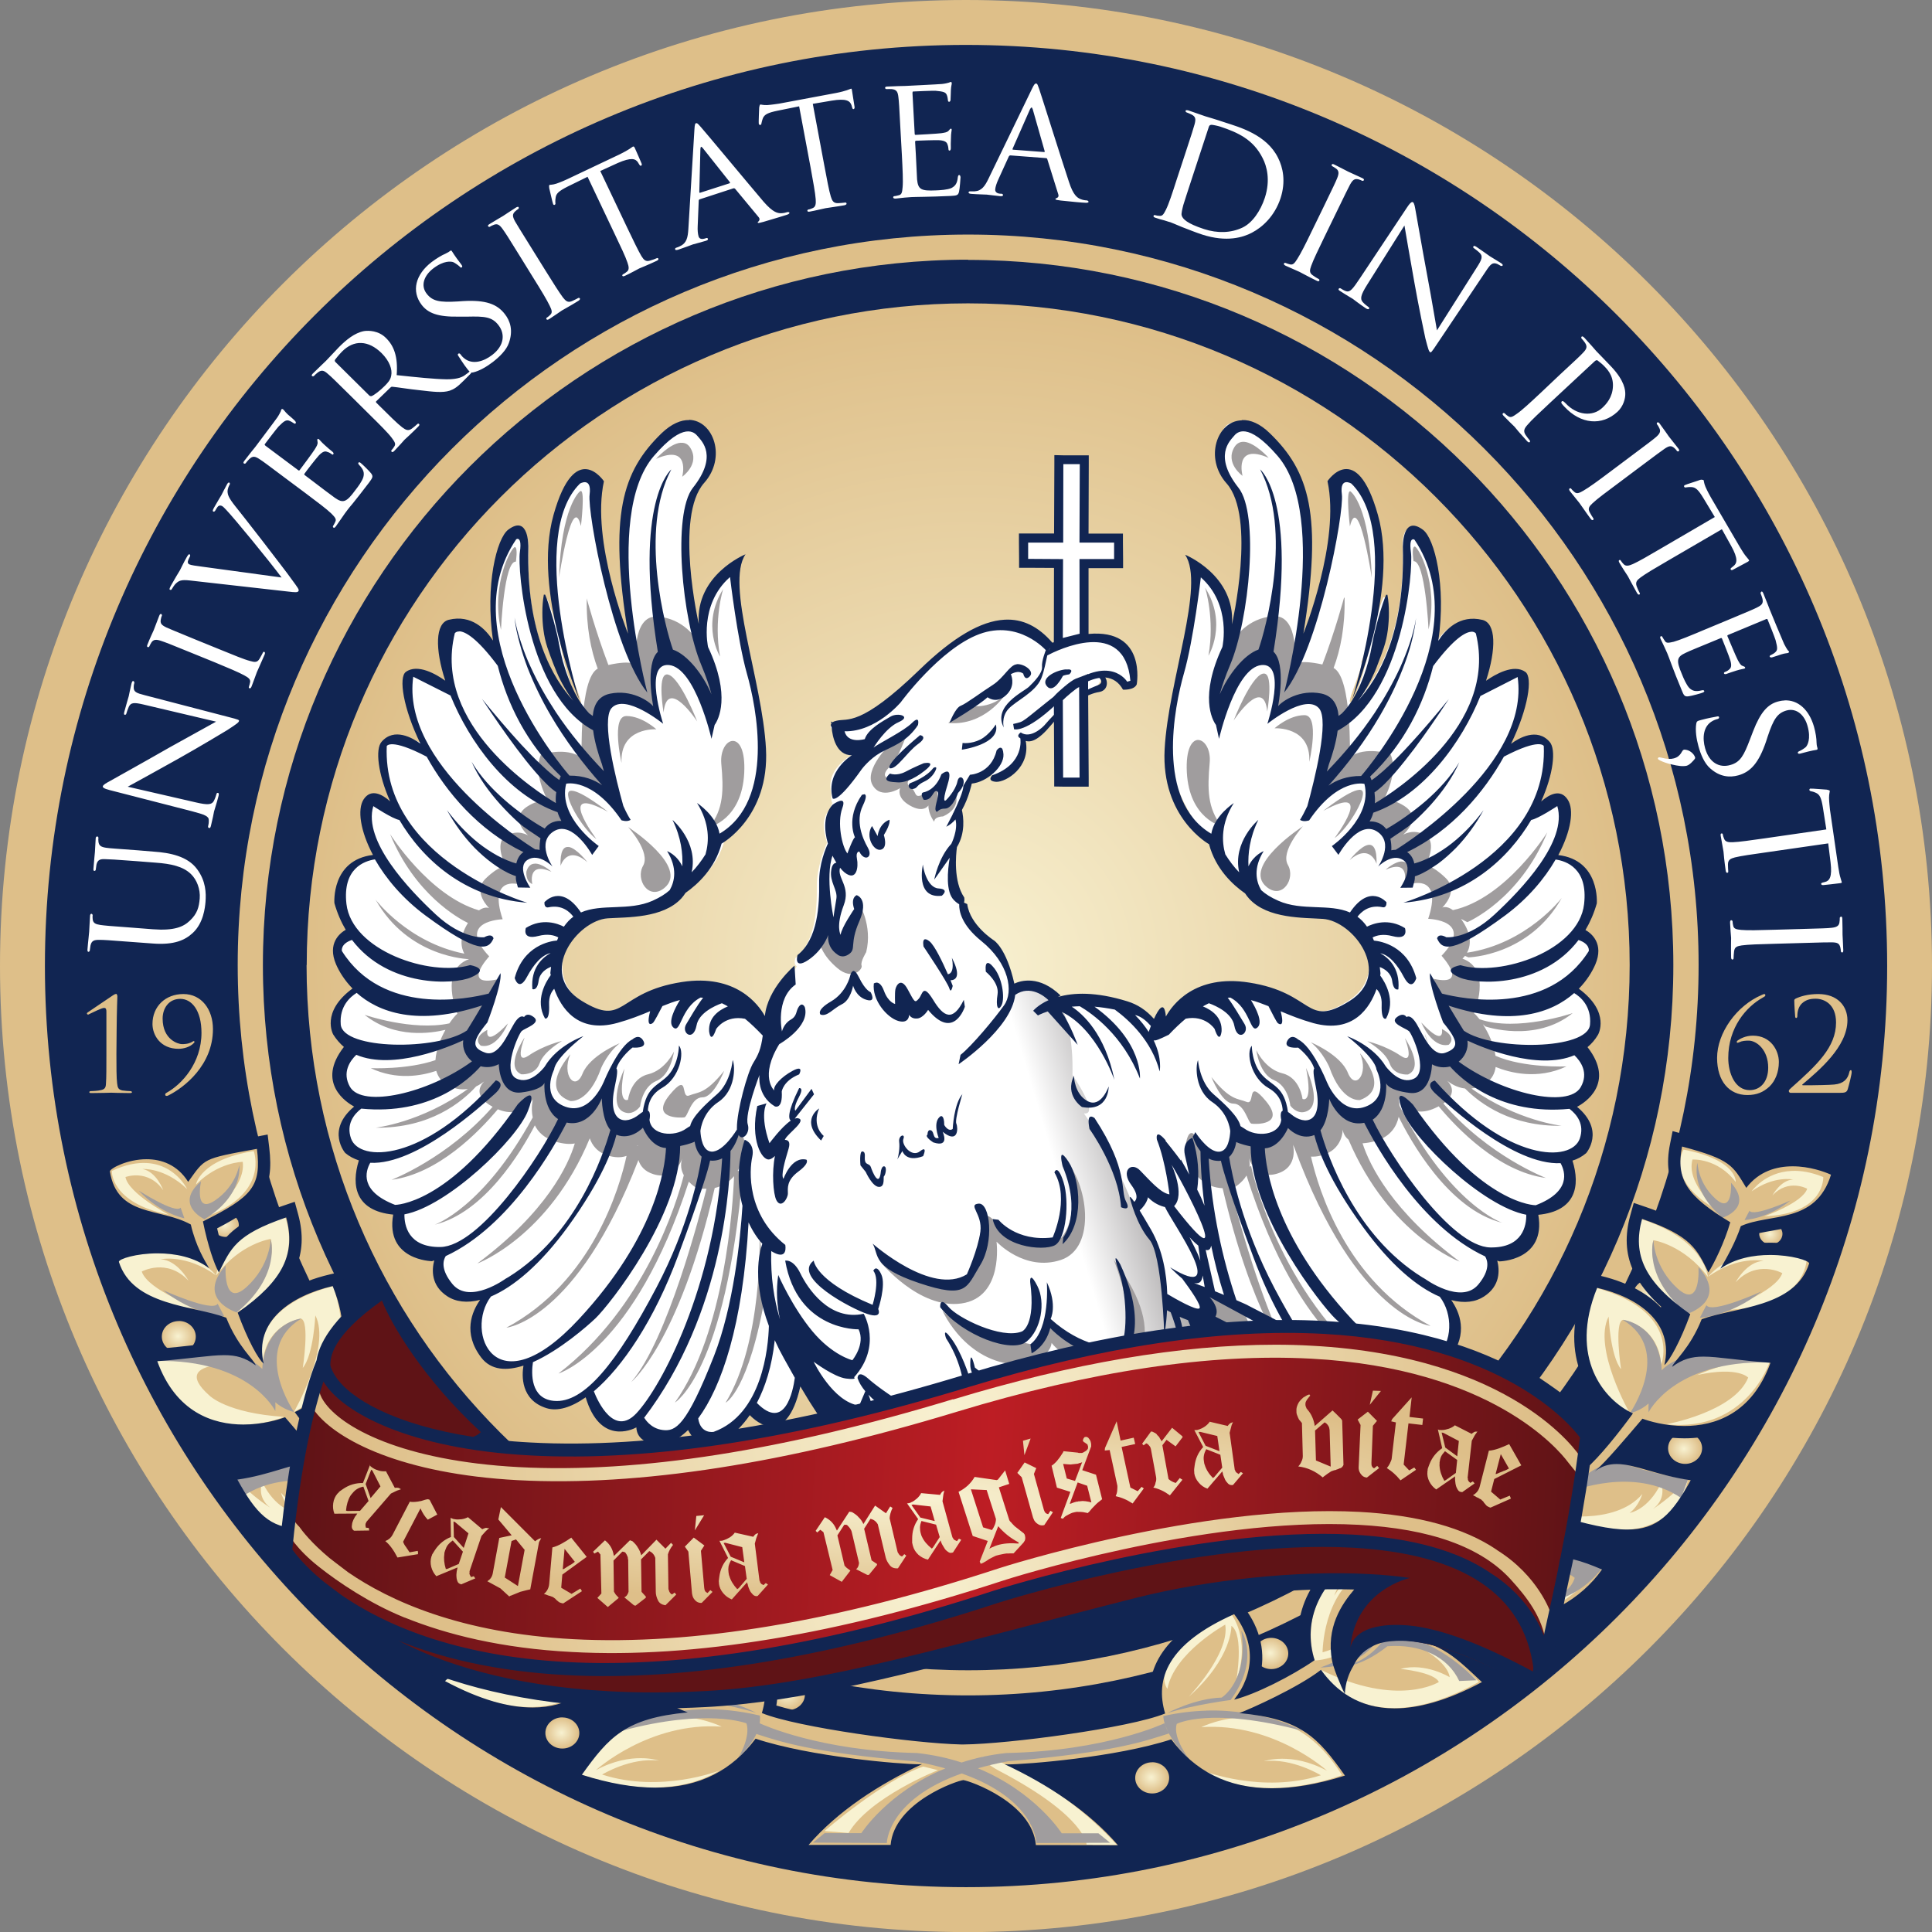 <svg xmlns="http://www.w3.org/2000/svg" width="264.56" height="264.57" xmlns:xlink="http://www.w3.org/1999/xlink"><rect width="100%" height="100%" fill="#808080" stroke="none"/><defs><linearGradient id="a"><stop offset="0" stop-color="#f8f2d1"/><stop offset="1" stop-color="#debf89"/></linearGradient><radialGradient id="b" cx="0" cy="0" r="1" spreadMethod="pad" gradientTransform="matrix(90.588 0 0 90.588 132.57 132.137)" gradientUnits="userSpaceOnUse" fy="0" fx="0" fr="0"><stop offset="0" stop-color="#f8f1d1"/><stop offset="1" stop-color="#debf89"/></radialGradient><linearGradient id="q" x1=".12" x2="1" gradientTransform="matrix(15.321 -4.576 26.912 90.105 134.91 134.318)" gradientUnits="userSpaceOnUse"><stop offset="0" stop-color="#fff"/><stop offset="1" stop-color="#a09d9e"/></linearGradient><linearGradient id="r" x2="1" gradientTransform="matrix(176.826 9.491 -4.592 85.544 41.99 159.074)" gradientUnits="userSpaceOnUse"><stop offset="0" stop-color="#5e1316"/><stop offset=".54" stop-color="#bd1d24"/><stop offset="1" stop-color="#5e1316"/></linearGradient><radialGradient id="c" cx="311.75" cy="196.08" r="1.75" xlink:href="#a" fx="311.75" fy="196.08" gradientTransform="matrix(1.333 0 0 -1.223 -391.185 422.78)" gradientUnits="userSpaceOnUse"/><radialGradient id="d" cx="316.56" cy="207.55" r="1.34" xlink:href="#a" fx="316.56" fy="207.55" gradientTransform="matrix(1.333 0 0 -1.223 -391.185 421.622)" gradientUnits="userSpaceOnUse"/><radialGradient id="e" cx="462.87" cy="200.35" r="1.75" xlink:href="#a" fx="462.87" fy="200.35" gradientTransform="matrix(1.333 0 0 -1.224 -391.185 422.615)" gradientUnits="userSpaceOnUse"/><radialGradient id="f" cx="475.26" cy="206.64" r="1.19" xlink:href="#a" fx="475.26" fy="206.64" gradientTransform="matrix(1.333 0 0 -1.223 -391.185 421.72)" gradientUnits="userSpaceOnUse"/><radialGradient id="g" cx="411.72" cy="150.76" r="1.75" xlink:href="#a" fx="411.72" fy="150.76" gradientTransform="matrix(1.333 0 0 -1.224 -391.185 427.91)" gradientUnits="userSpaceOnUse"/><radialGradient id="h" cx="423.96" cy="163.54" r="1.75" xlink:href="#a" fx="423.96" fy="163.54" gradientTransform="matrix(1.333 0 0 -1.225 -391.185 426.692)" gradientUnits="userSpaceOnUse"/><radialGradient id="i" cx="374.31" cy="159.32" r="1.75" xlink:href="#a" fx="374.31" fy="159.32" gradientTransform="matrix(1.333 0 0 -1.225 -391.185 427.202)" gradientUnits="userSpaceOnUse"/><radialGradient id="j" cx="351.14" cy="155.37" r="1.75" xlink:href="#a" fx="351.14" fy="155.37" gradientTransform="matrix(1.333 0 0 -1.224 -391.185 427.456)" gradientUnits="userSpaceOnUse"/><radialGradient id="k" cx="347.57" cy="174.1" r="1.75" xlink:href="#a" fx="347.57" fy="174.1" gradientTransform="matrix(1.333 0 0 -1.224 -391.185 425.478)" gradientUnits="userSpaceOnUse"/><radialGradient id="l" cx="329.65" cy="175.38" r="1.75" xlink:href="#a" fx="329.65" fy="175.38" gradientTransform="matrix(1.333 0 0 -1.224 -391.185 425.204)" gradientUnits="userSpaceOnUse"/><radialGradient id="m" cx="329.39" cy="191.58" r="1.75" xlink:href="#a" fx="329.39" fy="191.58" gradientTransform="matrix(1.333 0 0 -1.222 -391.185 423.14)" gradientUnits="userSpaceOnUse"/><radialGradient id="n" cx="446.3" cy="164.14" r="1.75" xlink:href="#a" fx="446.3" fy="164.14" gradientTransform="matrix(1.333 0 0 -1.223 -391.185 426.325)" gradientUnits="userSpaceOnUse"/><radialGradient id="o" cx="448.24" cy="179.31" r="1.75" xlink:href="#a" fx="448.24" fy="179.31" gradientTransform="matrix(1.333 0 0 -1.223 -391.185 424.658)" gradientUnits="userSpaceOnUse"/><radialGradient id="p" cx="466.45" cy="184.61" r="1.75" xlink:href="#a" fx="466.45" fy="184.61" gradientTransform="matrix(1.333 0 0 -1.222 -391.185 423.98)" gradientUnits="userSpaceOnUse"/><radialGradient id="u" cx="126.96" cy="205.23" r="81.36" xlink:href="#b" fx="126.96" fy="205.23" gradientTransform="matrix(1 0 0 .182 0 167.907)" gradientUnits="userSpaceOnUse"/><radialGradient id="t" cx="129.65" cy="193.47" r="86.93" xlink:href="#b" fx="129.65" fy="193.47" gradientTransform="matrix(.921 -.21 .158 .693 -20.346 86.552)" gradientUnits="userSpaceOnUse"/><radialGradient id="s" cx="125.74" cy="216.64" r="86.62" xlink:href="#b" fx="125.74" fy="216.64" gradientTransform="matrix(.712 .041 -.04 .702 44.997 59.434)" gradientUnits="userSpaceOnUse"/></defs><path fill="#112552" d="M261.5 132.28c0 71.36-57.86 129.2-129.22 129.2S3.08 203.65 3.08 132.3c0-71.36 57.84-129.2 129.2-129.2 71.36 0 129.2 57.84 129.2 129.2"/><path fill="#debf89" d="M132.28 264.57C59.34 264.57 0 205.22 0 132.27 0 59.35 59.34 0 132.28 0s132.28 59.34 132.28 132.28-59.34 132.3-132.28 132.3m0-258.43C62.73 6.15 6.15 62.73 6.15 132.28c0 69.56 56.58 126.14 126.13 126.14s126.14-56.58 126.14-126.14c0-69.55-56.6-126.13-126.14-126.13"/><path fill="url(#b)" d="M41.98 132.14c0 50.03 40.56 90.58 90.6 90.58 50.02 0 90.58-40.55 90.58-90.58s-40.56-90.6-90.6-90.6C82.55 41.55 42 82.12 42 132.15"/><path fill="#debf89" d="M132.57 232.16c-55.15 0-100.02-44.87-100.02-100.02S77.42 32.12 132.57 32.12 232.6 77 232.6 132.14 187.7 232.16 132.56 232.16m0-196.6C79.32 35.57 36 78.9 36 132.15s43.32 96.57 96.57 96.57c53.25 0 96.57-43.3 96.57-96.56 0-53.25-43.32-96.57-96.57-96.57"/><path fill="#fff" d="M130.22 11.22c-.1 0-.2.08-.3.1-.15.05-.53.14-.93.18-.5.05-4.88.26-5.03.27-.12 0-1.48.03-2.44.08-.23 0-.33.07-.32.2 0 .06.1.15.18.15.2-.02.56 0 .72 0 .7.07.84.4.92 1.08.08.64.12 1.22.28 4.37l.2 3.58c.1 1.96.18 3.56.1 4.4-.06.6-.08 1-.5 1.1-.17.04-.43.12-.63.13-.12 0-.16.1-.16.18.02.12.14.16.36.15l1.2-.13.92-.07c.3 0 .86-.04 1.75-.04.86-.02 2.08-.04 3.65-.12.8-.05 1.03-.06 1.14-.6.1-.42.2-1.82.2-1.96-.02-.15-.06-.3-.17-.3-.12 0-.16.07-.2.3-.08.83-.34 1.2-.88 1.48-.54.24-1.54.3-2.1.32-2.07.1-2.46-.13-2.6-1.5-.03-.4-.13-2.76-.17-3.45l-.1-1.7c0-.07.03-.14.15-.15.36-.02 2.6-.1 3.18-.07.8.06 1.02.3 1.1.57.1.26.13.47.14.67 0 .12.06.2.15.18.14 0 .18-.23.17-.4-.02-.14 0-.9.02-1.3 0-.68.1-1.02.1-1.14 0-.12-.05-.17-.12-.16-.08 0-.16.13-.3.28-.2.22-.5.26-1 .34-.5.07-3.26.22-3.52.23-.12 0-.12-.06-.13-.2l-.3-5.52c0-.15.02-.22.1-.22.26-.02 2.7-.12 3.05-.1 1.16.1 1.38.22 1.54.55.1.23.15.56.16.7 0 .17.06.27.18.26.1 0 .16-.13.18-.22.03-.24.03-1.15.05-1.35.02-.57.13-.82.12-.96 0-.1-.03-.18-.1-.18zm11.64.22c-.14 0-.25.1-.56.75l-5.94 12.28c-.48 1-.94 1.68-1.9 1.73h-.63c-.1 0-.2.06-.2.15 0 .12.12.18.4.2.85.07 1.9.08 2.1.1.25.02 1.4.18 1.9.22.18 0 .3-.02.32-.14 0-.1-.04-.17-.2-.2h-.2c-.36-.03-.7-.2-.67-.6.03-.36.2-.86.42-1.34l1.44-3.16c.06-.1.14-.16.23-.15l4.84.37c.13 0 .15.04.2.14l1.5 4.8c.13.35-.1.5-.22.54-.1.04-.15.03-.16.13 0 .12.32.14.73.2 1.45.16 3 .3 3.3.3.25.03.5 0 .5-.12s-.13-.18-.25-.2c-.22 0-.52-.05-.83-.17-.44-.18-1-.5-1.6-2.36-1.06-3.18-3.76-11.8-4.07-12.7-.18-.47-.23-.76-.44-.78zm-25.32.7c-.1.03-.28.12-.58.22-.32.1-.78.24-1.46.37l-7.8 1.46c-.24.03-1.04.16-1.64.2-.58.03-.82-.1-.96-.07-.07 0-.12.3-.14.42 0 .17-.1 2.03-.05 2.24.04.1.14.14.2.13.08-.02.15-.05.16-.23.05-.15.05-.3.2-.7.23-.52.7-.75 2-1.02l2.96-.6 1.57 8.38c.35 1.93.64 3.5.7 4.35.04.6 0 1.03-.4 1.2-.2.08-.4.18-.6.2-.12.03-.15.1-.14.18.02.12.13.15.36.1.6-.1 2.03-.45 2.13-.46.1-.03 1.44-.2 2.57-.4.24-.06.32-.14.3-.24 0-.07-.06-.16-.2-.13-.2.03-.66.07-.95.08-.65.02-.82-.33-1-.9-.25-.8-.54-2.4-.9-4.3l-1.57-8.4 2.6-.44c1.98-.33 2.5.03 2.7.63l.06.2c.07.3.13.35.23.33.08-.02.16-.13.13-.3-.05-.23-.25-1.67-.36-2.3-.02-.1-.04-.22-.13-.2zm24.72 2.57c.06.02.1.1.16.26l1.63 5.72c.02.1 0 .14-.08.13l-4.24-.32c-.08 0-.1-.05-.06-.15l2.38-5.4c.08-.15.15-.22.2-.22zm21.2.37c-.06 0-.1.04-.1.1-.03.06.02.18.1.2.18.07.5.2.66.28.63.3.64.66.47 1.33-.17.63-.35 1.18-1.33 4.17l-1.12 3.4c-.6 1.88-1.1 3.4-1.48 4.15-.28.54-.45.9-.86.85-.2 0-.45-.04-.64-.1-.1-.04-.18.03-.2.1-.04.1.05.2.26.26.32.12.8.25 1.22.36.4.14.78.24.82.25.1.04.76.3 1.6.66.85.33 1.9.75 2.76 1.03 3.4 1.1 5.64.36 6.8-.25 1.48-.77 3.13-2.3 3.93-4.72.75-2.3.33-4.22-.34-5.54-1.57-3.18-5.3-4.2-7.3-4.85-1.17-.4-2.45-.77-2.68-.84-.12-.03-1.4-.5-2.3-.8-.12-.03-.2-.04-.26-.03zm-67.13 1.78c-.14.04-.2.18-.24.9l-.83 13.63c-.07 1.1-.23 1.9-1.1 2.3-.16.1-.45.2-.6.25-.08.03-.15.13-.1.22.02.1.17.1.42.03.8-.26 1.8-.65 2-.72.22-.07 1.34-.35 1.8-.5.2-.07.3-.15.26-.26-.03-.1-.1-.15-.25-.1l-.18.06c-.34.1-.73.1-.85-.3-.1-.34-.15-.86-.12-1.4l.14-3.46c0-.12.05-.2.15-.22l4.6-1.5c.13-.02.16 0 .24.07l3.2 3.86c.25.28.1.5 0 .6-.08.06-.13.08-.1.17.04.1.36 0 .75-.1 1.4-.4 2.88-.87 3.18-.96.23-.07.44-.18.4-.3-.03-.1-.18-.1-.3-.08-.2.07-.5.14-.83.15-.48 0-1.1-.08-2.4-1.57-2.16-2.54-7.94-9.5-8.57-10.2-.34-.37-.5-.62-.7-.55zm70.56.23c.2 0 .86.14 1.24.26 2.4.8 4.5 1.76 5.77 4.3.56 1.07 1.1 3 .3 5.44-.58 1.77-1.7 3.44-3.07 4.08-1.57.74-3.4.8-5.25.2-2.36-.77-2.93-1.4-3.06-1.85-.1-.25.1-.96.22-1.45.1-.37.7-2.16 1.36-4.2l2.12-6.46c.07-.24.17-.3.37-.32zm-79.2 2.97c-.08.04-.24.17-.5.34-.28.18-.7.43-1.32.73l-7.17 3.4c-.2.1-.95.43-1.52.62-.55.18-.82.13-.95.18-.06.04-.04.32-.02.44.05.17.45 2 .54 2.2.05.1.16.1.2.08.08-.05.14-.1.1-.27 0-.16-.03-.3.04-.73.07-.56.46-.9 1.64-1.5l2.73-1.34 3.66 7.72c.85 1.78 1.54 3.22 1.8 4.02.2.57.27 1-.08 1.26-.15.13-.35.27-.52.35-.1.05-.12.14-.1.2.06.1.17.1.38 0 .56-.25 1.85-.95 1.94-1 .1-.04 1.35-.55 2.38-1.04.22-.1.27-.2.23-.3-.03-.05-.1-.13-.22-.06-.16.08-.6.24-.9.32-.62.2-.87-.1-1.2-.62-.43-.72-1.12-2.17-1.97-3.94l-3.66-7.7 2.4-1.1c1.84-.8 2.44-.6 2.77-.07l.12.2c.14.24.22.28.3.24.1-.04.13-.17.06-.32-.1-.22-.66-1.56-.93-2.13-.06-.1-.1-.2-.2-.17zm9.3.05c.06-.02.15.04.25.17l3.7 4.66c.04.1.05.13-.04.16l-4.04 1.3c-.07.02-.1-.02-.1-.12l.15-5.9c.02-.17.05-.26.1-.28zm86.5 2.35c-.06 0-.1.02-.12.08-.04.06-.02.18.07.22.13.07.35.2.55.35.36.28.38.64.12 1.28-.24.6-.5 1.12-1.87 3.96l-1.57 3.22c-.85 1.77-1.57 3.2-2.03 3.9-.32.5-.55.83-.96.74-.2-.05-.46-.12-.63-.2-.1-.05-.2 0-.23.08-.05.1.04.2.23.3.58.27 1.8.78 1.9.84.1.04 1.28.7 2.33 1.2.22.12.34.1.38 0 .03-.06.03-.16-.08-.22-.17-.08-.56-.32-.8-.5-.53-.36-.43-.73-.23-1.3.28-.8.98-2.24 1.83-4l1.57-3.23c1.38-2.84 1.63-3.35 1.93-3.92.36-.63.6-.83 1.16-.7.24.07.37.14.5.2.06.03.2-.02.22-.08.05-.1 0-.2-.23-.3l-1.9-.87c-.12-.05-1.28-.67-1.9-.97-.1-.06-.2-.08-.25-.08zm10.9 5.2c-.15.02-.36.2-.7.72l-6.45 9.7c-1.02 1.54-1.38 1.96-1.9 1.8-.3-.1-.64-.3-.78-.4-.08-.04-.18-.02-.24.06-.07.12 0 .2.2.32.8.53 1.57.96 1.73 1.07.15.1.8.63 1.8 1.3.2.12.35.16.42.06.05-.08.03-.18-.05-.23-.16-.1-.54-.4-.8-.68-.4-.44-.3-.97.6-2.4l5.1-8.1c.15.95.75 4.33 1.36 7.8.56 3.17 1.43 7.35 1.5 7.63.4 1.54.48 1.8.66 1.92.1.08.2 0 .94-1.12l6.64-9.9c.67-1.02.94-1.33 1.6-1.07.22.1.36.2.44.24.12.08.27.04.3-.02.07-.1-.05-.22-.23-.34-.72-.46-1.33-.8-1.53-.94-.2-.13-1-.73-1.8-1.26-.2-.13-.36-.2-.42-.1-.04.06-.1.17.03.25.14.1.53.38.8.65.48.46.33.9-.38 2l-5.46 8.62c-.18-.92-.7-4.18-1.26-7.12-.86-4.6-1.6-9-1.7-9.46-.06-.3-.13-.84-.33-.97-.03-.02-.07-.03-.1-.02zm-122.5.67c-.07 0-.15.04-.25.1-.54.34-1.68 1.1-1.76 1.15-.1.07-1.25.72-1.84 1.1-.2.12-.26.2-.2.3.04.07.15.12.24.07.12-.08.35-.2.58-.28.44-.16.74 0 1.15.57.38.53.7 1 2.36 3.7l1.88 3.04c1.04 1.66 1.87 3.04 2.23 3.8.26.54.4.9.1 1.2-.13.14-.33.32-.5.42-.1.05-.08.16-.04.22.06.1.2.08.37-.03.55-.35 1.63-1.1 1.73-1.17.08-.06 1.28-.7 2.27-1.33.2-.13.24-.24.2-.32-.04-.06-.13-.12-.23-.06-.17.1-.58.3-.87.43-.58.24-.84-.04-1.22-.5-.5-.67-1.36-2.03-2.4-3.7L72.8 34c-1.66-2.67-1.96-3.15-2.28-3.7-.34-.65-.4-.96.03-1.36.18-.17.3-.24.42-.32.06-.04.1-.17.05-.23-.03-.06-.07-.08-.13-.08zm-9.1 5.97c-.05 0-.1.02-.16.07-.13.1-.27.2-.65.38-.48.2-1.2.63-1.88 1.14-2.2 1.7-2.8 3.98-1.35 5.87.87 1.12 2.2 1.65 5.05 1.6h1.2c2.32-.05 3.37 0 4.26 1.17.93 1.2.8 2.8-.85 4.07-1.12.87-2.7 1.42-3.86.45-.23-.18-.4-.4-.5-.54-.1-.13-.2-.14-.3-.07-.1.08-.07.2.06.37.2.28.6.98 1.23 1.78.12.15.18.2.26.28-.1.1-.2.2-.5.4-.4.32-1.03.68-2.64.67-1.76-.03-4.1-.28-6.84-.57.2-2.58-.4-4.05-1.48-5.1-1-1-2.35-1.03-3-.93-1.3.25-2.45 1.22-3.4 2.17l-1.8 1.9c-.1.1-1.12 1.06-1.8 1.74-.16.17-.2.27-.1.35.04.04.18.04.23 0 .12-.14.4-.38.53-.48.56-.43.88-.28 1.4.18.5.42.9.82 3.15 3.04l2.55 2.53c1.4 1.38 2.53 2.5 3.04 3.18.36.5.6.8.38 1.15-.1.17-.26.4-.4.53-.07.08-.04.2.02.24.08.08.2.03.35-.12.45-.46 1.4-1.52 1.4-1.53.08-.07 1.07-.97 1.88-1.8.17-.16.2-.28.12-.35-.05-.05-.14-.1-.24 0-.13.14-.5.43-.72.6-.52.4-.88.2-1.36-.16-.66-.5-1.78-1.62-3.17-3l-.34-.34c-.1-.1-.1-.15-.04-.22l1.93-1.87c.1-.1.14-.12.27-.12.7.06 2.3.33 3.7.47 1.94.23 3.18.38 4.16.07.57-.2 1.03-.48 1.87-1.33l.93-.93c.1-.1.14-.16.18-.23h.17c.93-.2 1.98-.84 2.76-1.44.9-.7 1.86-1.62 2.2-2.62.6-1.7.18-3-.56-3.94-1.06-1.38-2.62-1.96-5.72-1.78l-.72.05c-2.5.15-3.47-.04-4.26-1.06-.88-1.13-.34-2.5.87-3.44 1.5-1.16 2.5-.98 2.77-.88.23.1.7.43.87.6.12.13.2.2.3.1.12-.1.06-.2-.13-.46-.85-1.1-1.2-1.7-1.24-1.76-.04-.05-.07-.07-.1-.07zm154.94 11.77c-.06-.02-.1 0-.15.03-.06.05-.06.2-.02.24.13.14.37.42.46.56.4.57.24.9-.24 1.4-.44.47-.86.86-3.17 3L211 53.77c-1.42 1.33-2.6 2.43-3.3 2.9-.5.35-.8.57-1.15.34-.17-.1-.38-.27-.5-.4-.1-.1-.2-.06-.25 0-.1.07-.04.18.1.34.45.48 1.43 1.42 1.48 1.47.06.1.96 1.15 1.74 2 .16.16.28.2.35.12.05-.05.1-.15 0-.24-.12-.14-.4-.5-.56-.74-.36-.54-.16-.9.23-1.35.54-.65 1.72-1.74 3.15-3.08l6.06-5.64c.15-.14.3-.2.4-.14.17.13.65.5.9.76.32.35 1.27 1.2 1.22 2.75-.04 1.57-.95 2.52-1.45 2.98-1.33 1.26-3.5 1.04-5.04-.62-.3-.3-.4-.36-.53-.24-.07.06-.06.2 0 .28.07.1.3.37.4.46 2.2 2.36 5.1 2.65 7.25.66.8-.75 1.07-1.8 1.06-2.43 0-.48-.05-1.75-1.9-3.72-.65-.7-1.76-1.82-2.07-2.15-.1-.12-.97-1.12-1.62-1.82-.1-.08-.15-.14-.2-.16zm-167.26.9c.93.03 1.88.5 2.78 1.38 1.1 1.1 1.5 2.25 1.32 3.1-.1.6-.5 1-.86 1.37-.65.66-1.5 1.32-1.85 1.43-.12 0-.2 0-.3-.1l-4.63-4.58c-.1-.1-.1-.2-.06-.3.13-.18.55-.7.98-1.14.8-.8 1.7-1.2 2.62-1.16zm-10.83 9.05c-.04 0-.07 0-.1.02-.05.08-.05.2-.1.3-.07.14-.24.5-.47.83-.27.4-2.92 3.9-3 4.02-.08.08-.93 1.15-1.5 1.9-.15.2-.17.3-.07.38.06.04.2.03.24-.03.1-.15.35-.43.47-.55.5-.5.84-.4 1.42-.02.55.35 1 .7 3.54 2.6l2.87 2.14c1.57 1.18 2.85 2.14 3.45 2.73.42.44.72.72.53 1.1-.08.16-.18.4-.3.56-.07.1-.02.2.04.25.1.07.2 0 .33-.17l.7-1c.25-.38.5-.7.52-.75.18-.24.5-.7 1.08-1.37.53-.67 1.3-1.62 2.25-2.88.48-.66.6-.83.28-1.26-.27-.35-1.28-1.32-1.4-1.4-.1-.1-.25-.17-.33-.07-.07.1-.04.17.12.35.57.6.7 1.03.55 1.62-.16.57-.76 1.37-1.1 1.8-1.23 1.68-1.68 1.83-2.8 1.05-.34-.23-2.22-1.66-2.77-2.08l-1.36-1.03c-.06-.04-.1-.1-.03-.2.2-.3 1.57-2.07 1.97-2.5.56-.58.87-.6 1.14-.48.28.07.45.2.6.3.1.1.2.1.24 0 .1-.1-.05-.27-.18-.37-.12-.08-.7-.58-1-.86-.5-.44-.7-.74-.8-.8-.1-.08-.16-.07-.2 0-.05.04 0 .2.02.4.04.3-.13.56-.4 1-.24.4-1.9 2.62-2.06 2.83-.07.1-.13.05-.24-.03l-4.42-3.3c-.12-.1-.16-.16-.1-.24.14-.2 1.62-2.13 1.87-2.4.8-.82 1.05-.9 1.4-.82.25.08.53.26.65.34.13.1.24.12.3.03.07-.08 0-.2-.05-.28-.16-.2-.86-.78-1-.9-.43-.4-.55-.64-.67-.72-.03-.03-.08-.05-.1-.06zm188.45 1.83c-.06-.03-.1-.02-.15 0-.06.06-.1.17-.04.25.1.1.24.34.34.56.2.42.05.74-.48 1.2-.5.42-.95.76-3.48 2.65l-2.87 2.15c-1.56 1.18-2.86 2.12-3.6 2.54-.52.3-.86.46-1.18.2-.15-.13-.35-.3-.47-.47-.07-.1-.17-.07-.23-.03-.1.07-.06.2.06.37l1.3 1.62c.07.07.82 1.2 1.52 2.14.15.2.26.23.34.17.06-.03.1-.13.04-.22-.12-.15-.35-.55-.5-.83-.3-.55-.03-.84.4-1.25.62-.58 1.9-1.54 3.47-2.7l2.88-2.16c2.53-1.9 3-2.23 3.52-2.6.6-.4.9-.46 1.34-.07.18.16.26.27.35.4.04.04.17.06.23.02.1-.08.08-.2-.06-.38l-1.3-1.65c-.07-.1-.82-1.18-1.24-1.74-.07-.1-.13-.16-.18-.18zm6 7.83c-.1 0-.2.02-.27.03-.16.08-1.94.62-2.13.73-.1.06-.1.17-.07.2.05.1.1.14.27.1.16 0 .3-.07.73-.04.57.02.95.38 1.63 1.5l1.57 2.6-7.37 4.3c-1.7 1-3.08 1.8-3.85 2.14-.55.24-.96.34-1.26.02-.14-.14-.3-.33-.4-.5-.05-.1-.14-.1-.2-.06-.1.06-.1.16.02.37.3.53 1.1 1.76 1.16 1.84.06.1.68 1.3 1.25 2.3.12.2.24.25.32.2.05-.03.12-.1.04-.22-.1-.17-.3-.6-.4-.88-.23-.6.05-.88.53-1.24.67-.5 2.06-1.32 3.75-2.3l7.38-4.3 1.28 2.3c.97 1.75.8 2.37.3 2.75l-.17.14c-.22.16-.26.24-.2.32.04.1.17.12.3.04l2.05-1.1c.1-.07.2-.13.16-.2-.04-.1-.18-.24-.37-.48-.22-.26-.5-.66-.85-1.26l-4-6.85c-.12-.2-.5-.9-.75-1.47-.22-.53-.2-.8-.26-.92-.02-.02-.1-.03-.18-.02zm-201.7.4c-.1-.03-.2.05-.3.24-.3.53-.7 1.35-.76 1.46-.13.22-.63 1.04-1.04 1.77-.16.3-.2.45-.08.5.08.05.2-.02.26-.12.12-.2.23-.42.4-.6.18-.15.38-.12.53-.04.15.07.36.3.58.53 1.06 1.1 5.8 6.87 7.58 9.26L27.7 77.6c-.88-.12-1.54-.2-1.78-.32-.12-.07-.22-.15-.2-.38.04-.2.18-.5.3-.72.06-.13 0-.23-.07-.28-.08-.05-.22.1-.4.43-.4.7-.8 1.55-.9 1.74-.14.23-.76 1.25-1.25 2.13-.16.3-.24.5-.14.55.07.04.2.05.25-.05.07-.1.24-.42.46-.68.5-.52.82-.67 2.05-.53L39.4 81c1.07.13 1.36.14 1.48-.07.1-.2-.1-.45-.9-1.54-.64-.92-2.12-2.8-4.08-5.37-1.65-2.14-3.3-4.23-3.68-4.7-.94-1.17-1.03-1.6-1.06-1.94-.02-.46.2-.88.28-1 .08-.15.03-.26-.05-.3zm209.8 14.96c-.07.03-.12.16-.1.22.08.18.2.52.24.68.18.68-.08.92-.7 1.23-.58.3-1.1.5-4.02 1.73l-3.32 1.38c-1.8.76-3.3 1.38-4.1 1.6-.6.13-1 .25-1.2-.1-.1-.17-.27-.38-.35-.56-.04-.1-.15-.12-.2-.1-.13.05-.13.18-.04.38l.52 1.1.38.84c.12.3.32.8.62 1.63.3.8.74 1.95 1.35 3.4.3.76.4.95.94.88.45-.05 1.8-.43 1.93-.5.13-.04.28-.13.23-.24-.05-.1-.13-.12-.37-.07-.8.2-1.25.08-1.68-.34-.4-.43-.8-1.36-1-1.87-.82-1.92-.72-2.37.52-2.94.37-.2 2.56-1.08 3.2-1.35l1.57-.65c.08-.03.15-.04.2.07.13.34.98 2.42 1.14 2.98.22.78.07 1.05-.16 1.23-.2.2-.4.27-.58.35-.12.04-.16.12-.13.2.06.14.28.1.43.03.13-.05.86-.3 1.25-.42.64-.2 1-.23 1.1-.27.12-.05.14-.1.1-.18-.02-.08-.16-.12-.35-.2-.28-.1-.42-.4-.66-.83-.23-.43-1.3-3-1.4-3.23-.05-.1.02-.14.15-.2l5.1-2.12c.12-.06.2-.06.24.02.1.22 1 2.48 1.1 2.83.3 1.12.26 1.37 0 1.63-.18.2-.48.34-.6.4-.16.06-.23.14-.2.25.05.1.2.1.28.1.24-.06 1.1-.36 1.3-.42.53-.17.8-.15.94-.2.08-.05.16-.1.13-.17-.05-.1-.15-.15-.2-.23-.1-.14-.3-.47-.48-.83-.2-.44-1.9-4.5-1.94-4.64-.05-.1-.53-1.4-.9-2.27-.1-.23-.17-.3-.28-.26zM22.08 84.08c-.1-.04-.2.03-.28.25l-.75 1.96c-.05.1-.6 1.3-.85 1.95-.1.22-.08.33.03.37.07.03.18 0 .22-.1.05-.12.17-.36.3-.56.27-.38.62-.42 1.28-.2.6.2 1.15.4 4.07 1.6l3.32 1.35c1.82.75 3.3 1.38 4.03 1.78.53.3.86.5.8.92-.04.2-.1.45-.16.63-.06.12 0 .2.08.22.1.05.2-.05.28-.25.24-.6.67-1.84.72-1.95.04-.1.6-1.33 1.06-2.4.1-.23.05-.35-.03-.38-.06-.03-.17-.02-.2.1-.08.17-.3.57-.46.84-.32.55-.7.47-1.3.3-.8-.2-2.28-.82-4.1-1.56l-3.32-1.35c-2.92-1.2-3.45-1.42-4.04-1.68-.65-.32-.87-.54-.76-1.1.04-.25.1-.4.15-.52.03-.06-.02-.2-.1-.22zm-3.83 9.18c-.12-.03-.18.12-.24.33-.2.83-.33 1.5-.38 1.74-.06.23-.36 1.2-.6 2.12-.06.23-.08.4.04.43.06 0 .2 0 .22-.13.04-.16.2-.62.35-.97.28-.6.75-.6 2.03-.3l9.92 2.34c-.8.46-3.7 2.03-6.32 3.5-4.05 2.32-7.96 4.48-8.37 4.72-.27.15-.76.4-.82.63-.04.15.14.32.93.52l11.28 2.9c1.78.47 2.3.68 2.3 1.22.02.33-.05.7-.1.87 0 .1.04.18.13.2.15.04.2-.07.26-.28.23-.92.4-1.8.43-1.98.04-.18.32-.98.62-2.14.05-.23.05-.38-.07-.4-.1-.03-.18.02-.2.1-.05.2-.2.66-.38 1-.28.52-.82.58-2.45.2l-9.34-2.15c.85-.45 3.85-2.12 6.94-3.84 2.8-1.57 6.45-3.76 6.7-3.92 1.32-.86 1.54-1.03 1.6-1.24.03-.14-.08-.2-1.38-.53l-11.52-3c-1.18-.3-1.56-.45-1.52-1.16 0-.25.05-.4.08-.5.03-.14-.06-.26-.13-.28zm226.04 2.67c-.28 0-.56.06-.85.14-1.36.38-2.36 1.43-3.38 4.07l-.43 1.12c-.83 2.17-1.3 3.12-2.7 3.5-1.47.42-2.88-.3-3.44-2.3-.38-1.36-.3-3.02 1.03-3.74.26-.15.54-.23.7-.27.16-.05.2-.14.18-.25-.02-.12-.15-.13-.36-.07-.33.06-1.14.2-2.1.46-.53.14-.6.18-.66.5-.16.93.03 2.15.3 3.1.3 1.1.8 2.32 1.6 3.02 1.34 1.2 2.7 1.28 3.86.96 1.68-.47 2.8-1.7 3.8-4.64l.22-.68c.8-2.4 1.33-3.2 2.58-3.56 1.38-.38 2.46.63 2.87 2.1.52 1.82-.03 2.7-.22 2.9-.18.17-.66.48-.9.57-.14.07-.23.12-.2.25.05.14.2.13.5.04 1.33-.37 2-.46 2.1-.48.1-.04.12-.1.08-.25-.05-.16-.1-.32-.12-.74 0-.52-.12-1.36-.35-2.17-.67-2.33-2.2-3.72-4.1-3.6zm-13.5 6.72c-.1 0-.17 0-.25.03-.25.07-.32.9-1.33 1.17-.42.12-.97.1-1.72-.1-.1 0-.24-.07-.33-.04-.1.03-.15.12-.13.2.03.08.16.17.3.23.84.43 2.18.7 2.73.75.3.04.73.02.9-.03.22-.06.5-.24.86-.64.28-.3.33-.38.3-.5-.14-.5-.77-1.03-1.34-1.05zm17.12 5.33c-.1.02-.15.12-.14.17 0 .1.05.16.22.2.15.04.3.04.7.23.5.23.72.7.93 2l.47 3-8.44 1.22c-1.94.28-3.53.5-4.37.53-.6.02-1.03-.04-1.18-.46-.08-.18-.16-.4-.18-.6-.02-.12-.1-.15-.17-.14-.12 0-.16.1-.12.35l.38 2.14c0 .12.13 1.45.3 2.6.03.23.12.3.2.3.08 0 .17-.05.15-.2-.02-.18-.04-.66-.04-.95 0-.65.37-.8.95-.96.8-.2 2.4-.43 4.33-.7l8.45-1.22.32 2.6c.24 2-.14 2.52-.75 2.68l-.2.05c-.3.07-.35.13-.34.23.02.1.13.17.3.15.24-.03 1.7-.17 2.3-.26.12-.02.24-.03.23-.13-.02-.1-.1-.28-.18-.6-.1-.3-.2-.78-.3-1.46l-1.14-7.86c-.02-.23-.12-1.04-.13-1.64 0-.58.12-.82.1-.96 0-.07-.28-.13-.4-.16-.17 0-2.03-.17-2.25-.14zM13.3 114.55c-.13 0-.2.1-.2.33-.05.62-.08 1.62-.1 1.76 0 .12-.14 1.34-.2 2.27-.03.24 0 .34.13.35.07 0 .17-.06.18-.15l.1-.72c.16-.68.55-.77 1.2-.74.64.02 1.22.04 4.36.28l2.55.2c2.08.15 3.74.5 4.83 1.56.8.78 1.3 2.06 1.2 3.35-.1 1.2-.34 2.08-1.35 3.03-.88.85-2.14 1.4-5.07 1.18l-2.83-.22c-3.15-.23-3.72-.28-4.36-.37-.65-.1-1-.25-1.05-.8-.03-.27-.02-.4 0-.53 0-.1-.1-.2-.16-.2-.13 0-.2.1-.2.34-.05.62-.1 1.94-.12 2.13 0 .18-.16 1.43-.23 2.4-.02.23.02.33.14.34.06 0 .17-.1.17-.16l.1-.7c.15-.7.54-.78 1.2-.78.64 0 1.2.04 4.35.28l2.98.22c2.96.23 4.43-.48 5.46-1.43 1.5-1.37 1.7-3.56 1.76-4.25.1-1.24.05-2.88-1.15-4.5-1.3-1.78-3.74-2.25-5.93-2.4l-2.16-.18c-3.15-.24-3.73-.26-4.37-.35-.65-.1-.98-.26-1.05-.84-.03-.26-.02-.38 0-.52 0-.1-.1-.18-.16-.2zm238.8 10.98c-.07 0-.17.07-.17.17 0 .14 0 .4-.05.65-.08.45-.4.63-1.08.7-.64.07-1.2.08-4.37.17l-3.58.1c-1.96.06-3.57.1-4.4.02-.6-.06-1-.12-1.1-.52-.05-.2-.1-.46-.1-.65-.02-.12-.12-.16-.2-.16-.1.02-.15.14-.14.35.02.65.13 1.96.14 2.07 0 .1-.03 1.46 0 2.64 0 .24.08.33.18.33.07 0 .16-.06.16-.18 0-.2.03-.65.07-.96.08-.63.46-.7 1.05-.8.84-.12 2.44-.17 4.4-.22l3.58-.1c3.16-.1 3.73-.1 4.38-.1.72.02 1 .13 1.14.7.06.24.06.38.07.53 0 .07.1.16.17.16.12 0 .17-.1.16-.34-.02-.66-.1-2.02-.1-2.12 0-.12 0-1.43-.03-2.12 0-.24-.05-.34-.17-.33z"/><path fill="#debf89" d="M249 136.12c-1.44 0-2.46.32-3.1.62-.17.1-.2.16-.2.26 0 .55.1 2 .12 2.17 0 .16.07.23.14.23.1 0 .16-.1.16-.27 0-.68.2-1.3.6-1.7.52-.48 1.05-.67 1.9-.67 1.18 0 2.8.74 2.8 3.26 0 3.38-2.62 5.82-6.15 8.96-.14.12-.32.28-.32.42 0 .14.12.25.25.25h6.7c.72 0 1-.05 1.13-.53.18-.6.53-1.98.53-2.3 0-.12-.02-.28-.1-.28-.1 0-.17.07-.22.27-.2.94-.78 1.58-2.06 1.7-.64.07-2.72.1-3.02.1h-1.28c-.1 0-.13-.06-.04-.13 2.2-1.87 6.14-5.13 6.14-8.78 0-1.9-1.32-3.58-4-3.58zm-233.15 0c-.12 0-.26.1-.42.2l-3.4 2.3c-.07.04-.13.1-.13.17 0 .05.08.14.13.14.07 0 .12 0 .2-.07.45-.2 1.68-.84 2.02-.84.28 0 .32.2.32.54v5.78c0 1.75 0 3.27-.06 4.04-.02.54-.15.8-.73.9-.33.1-1.2.14-1.4.14-.08 0-.15.07-.15.14 0 .1.1.12.3.12 1.13 0 2.6-.05 2.7-.05.1 0 1.22.05 2.54.05.2 0 .3-.03.3-.12 0-.07-.1-.14-.16-.14-.16 0-.9-.05-1.17-.1-.56-.13-.63-.4-.7-.95-.1-.78-.1-2.3-.1-4.06l.03-3.26c.02-2.7.1-4.45.1-4.6 0-.16-.07-.36-.2-.36zm9.25 0c-2.43 0-4.22 1.68-4.22 4.1 0 1.5 1.06 3.4 3.57 3.4.7 0 1.6-.25 2.1-.8.07-.05.08-.1.08-.14 0-.05-.03-.12-.1-.12-.04 0-.1.03-.2.1-.24.14-.6.32-1.42.32-.47 0-2.64-.58-2.64-3.5 0-1.4.83-2.7 2.42-2.7 1.55 0 2.9 1.56 2.9 4.65 0 4.14-2.7 7.07-4.8 8.22-.1.05-.17.14-.17.25 0 .1.1.17.16.17.07 0 .17 0 .28-.07 2.15-1.07 6.1-4.13 6.1-9.08 0-2.68-1.55-4.8-4.04-4.8zm216.5 0c-.07 0-.2.05-.37.13-3.43 1.47-6.1 5.2-6.1 8.62 0 3.2 1.67 5.08 4.14 5.08 1.3 0 2.22-.4 3.05-1.18.78-.76 1.27-1.96 1.27-3.35 0-1.57-1.1-3.6-3.56-3.6-.98 0-1.7.4-2.04.63-.1.07-.16.12-.16.2 0 .1.02.15.07.15.06 0 .2-.05.24-.07.4-.2.86-.23 1.32-.23 1.08 0 2.67 1.26 2.67 3.7 0 1.95-1.1 3.08-2.53 3.08-2.03 0-2.94-2.35-2.94-4.4 0-4.2 2.48-7.03 4.74-8.28.18-.1.34-.18.34-.32 0-.1-.07-.16-.14-.16z"/><path fill="url(#c)" d="M24.5 180.9c-1.3 0-2.34.94-2.34 2.13 0 1.17 1.04 2.14 2.32 2.14 1.3 0 2.33-.95 2.33-2.14 0-1.17-1.03-2.14-2.3-2.14z"/><path fill="url(#d)" d="M30.9 166.1c-1 0-1.8.73-1.8 1.64 0 .9.8 1.64 1.8 1.64.98 0 1.8-.73 1.8-1.64 0-.9-.82-1.64-1.8-1.64z"/><path fill="url(#e)" d="M225.97 175.2c-1.3 0-2.32.96-2.33 2.14 0 1.17 1.04 2.13 2.33 2.14 1.3 0 2.33-.96 2.33-2.14 0-1.18-1.04-2.14-2.32-2.14z"/><path fill="url(#f)" d="M242.5 167.5c-.88 0-1.6.65-1.6 1.45 0 .8.72 1.46 1.6 1.46.88 0 1.58-.64 1.58-1.45 0-.8-.7-1.46-1.58-1.46z"/><path fill="url(#g)" d="M157.77 241.32c-1.28 0-2.32.95-2.32 2.14 0 1.17 1.03 2.13 2.32 2.13 1.3 0 2.33-.96 2.33-2.14 0-1.18-1.04-2.14-2.33-2.14z"/><path fill="url(#h)" d="M174.08 224.28c-1.28 0-2.3.96-2.32 2.14 0 1.18 1.04 2.14 2.33 2.14 1.28 0 2.32-.96 2.32-2.14 0-1.18-1.04-2.13-2.33-2.14z"/><path fill="url(#i)" d="M107.88 229.9c-1.27 0-2.3.97-2.3 2.15 0 1.17 1.03 2.13 2.32 2.13 1.28 0 2.33-.95 2.32-2.13 0-1.18-1.03-2.14-2.32-2.14z"/><path fill="url(#j)" d="M77 235.17c-1.28 0-2.32.95-2.32 2.13s1.04 2.14 2.32 2.14c1.3 0 2.33-.96 2.33-2.13s-1.04-2.13-2.32-2.13z"/><path fill="url(#k)" d="M72.25 210.2c-1.3 0-2.33.95-2.33 2.13s1.04 2.14 2.32 2.14c1.3 0 2.34-.95 2.34-2.13s-1.04-2.14-2.33-2.14z"/><path fill="url(#l)" d="M48.35 208.48c-1.3 0-2.33.96-2.33 2.14 0 1.18 1.04 2.14 2.33 2.14 1.28 0 2.33-.95 2.33-2.14 0-1.18-1.04-2.13-2.33-2.14z"/><path fill="url(#m)" d="M48 186.9c-1.28 0-2.32.95-2.32 2.13s1.03 2.14 2.32 2.14c1.3 0 2.33-.96 2.33-2.14 0-1.17-1.04-2.13-2.33-2.14z"/><path fill="url(#n)" d="M203.88 223.48c-1.3 0-2.33.96-2.34 2.14 0 1.18 1.05 2.14 2.33 2.13 1.3 0 2.33-.95 2.33-2.13s-1.03-2.14-2.32-2.14z"/><path fill="url(#o)" d="M206.46 203.24c-1.28.02-2.32.96-2.32 2.14 0 1.18 1.05 2.14 2.33 2.14 1.3 0 2.33-.96 2.33-2.14 0-1.17-1.03-2.12-2.3-2.14z"/><path fill="url(#p)" d="M230.75 196.2c-1.3-.02-2.33.94-2.33 2.12 0 1.18 1.04 2.13 2.33 2.14 1.28 0 2.32-.95 2.33-2.14 0-1.17-1.05-2.13-2.33-2.13z"/><g><path fill="#debf89" d="M153.13 253.5H141.1l-.05-.78c-.4-5.02-8-7.87-9.1-8.12-1 .22-8.7 3.03-9.1 8.1l-.07.78-13.86-.02 1.2-1.4c3.14-3.6 7.54-6.96 12.86-9.78-4.76-.36-13.3-1.37-19.18-3.2-3.47 4.34-8.18 6.54-14.03 6.54-3.07 0-6.54-.6-10.3-1.8l-1.1-.35.66-.94c3.28-4.62 5.52-7.33 12.04-8.5-2.4-1.1-5.67-2.76-7.88-4.3-2.63 3.26-6.07 4.92-10.24 4.92-3.6 0-7.76-1.25-12.38-3.73l-1.04-.56 1.4-1.3c3.28-3.06 5.04-4.7 9.87-5.74-2.1-.97-4.23-2.1-5.6-3.37-2.26 1.66-4.96 2.54-7.87 2.54-5.28 0-10.66-2.86-13.7-7.27l-.6-.84.96-.42c3.17-1.37 5.6-1.93 8.34-1.93 1.1 0 2.27.1 3.57.3-1.84-1.47-3.5-2.84-5.04-4.18-4.7 1.4-7.55 1.96-9.8 1.96-4.52 0-6.66-2.4-9.27-7.12l-.6-1.07 1.2-.17c2.23-.3 4.07-.86 5.7-1.34 1.68-.5 3.14-.94 4.5-.95-1.08-1.22-2.28-2.63-3.4-3.95l-.4-.47c-.98.3-3 .85-5.44.85-4.23 0-9.84-1.6-12.6-9.2l-.38-1.06 1.1-.08c2.07-.16 3.77-.35 5.14-.5 1.66-.2 2.97-.34 4.1-.34.63 0 1.2.05 1.73.15-.67-.94-1.43-2.17-2.1-3.76-1.04-.35-2.3-.62-3.6-.92-4.32-.96-9.68-2.17-11.26-7.14l-.05-.13v-.12c0-1.9 6.1-2 6.17-2 1.4 0 3.22.18 4.98.83-.42-.9-.84-2-1.18-3.33-1.17-.58-2.5-.9-3.77-1.22-3.1-.77-6.63-1.64-7.4-6.5l-.03-.12.02-.13c.2-1.26 3.43-2.4 5.85-2.4 1.67 0 3.92.48 5.7 2.52 1.87-2.57 2.43-2.67 9.27-3.9l.88-.17.1.9c.65 5.56-.88 7.26-7.27 10.5.4 1.85.86 3.4 1.27 4.54 1.32-2.5 2.82-4.3 8.9-6.37l.84-.28.23.86c1.43 5.27-.43 9.24-6.43 13.6.55 1.43 1.1 2.63 1.56 3.58.16-.98.5-1.9 1.05-2.8 1.62-2.58 4.88-4.56 9.2-5.57l.7-.15.27.66c3.95 9.73-.93 15.65-4.7 17.88 1.32 1.77 2.9 3.75 4.26 5.22.27-4.47 2.64-6.12 6.86-9.04l1-.7.45.77c4.34 7.07 4.85 10.53-.96 16.27 1.56 2.07 3.2 3.27 5.26 4.76l.16.12c-.37-3.34.82-6.48 2.35-10.55l.38-1 .88.6c4.4 2.97 7.32 7.55 7.46 11.66.08 2.3-.7 4.3-2.23 5.85 1.18.9 3.48 2.58 5.5 3.56-.28-2.95.3-4.78 2.2-9.65l.37-.9.84.48c6.94 3.92 10.04 9.78 8.4 15.8 2.46 1.62 5.6 3.25 8.07 4.22-1.72-3.46-1.27-7.32 1.32-10.68l.4-.52.6.27c8 3.58 11.4 8.24 10.1 13.86 5.34 1.84 20.22 3.84 26.26 3.97h.4c5.84-.06 21.06-2.04 26.53-3.9-1.3-5.64 2.1-10.3 10.12-13.86l.6-.28.4.53c2.6 3.36 3.02 7.22 1.3 10.68 2.48-.97 5.63-2.6 8.08-4.2-1.62-6.03 1.5-11.9 8.43-15.78l.84-.48.35.9c1.9 4.87 2.47 6.7 2.18 9.65 2.03-.97 4.33-2.64 5.5-3.54-1.53-1.55-2.3-3.57-2.2-5.87.16-4.1 3.1-8.67 7.48-11.63l.9-.6.36 1c1.53 4.07 2.7 7.2 2.33 10.55l.14-.1c2.04-1.48 3.7-2.7 5.3-4.77-5.8-5.75-5.28-9.2-.94-16.28l.47-.76.98.7c4.23 2.93 6.62 4.6 6.87 9.07 1.22-1.3 2.7-3.12 4.26-5.22-3.68-2.2-8.38-8.07-4.4-17.8l.27-.68.7.16c4.2 1 7.38 2.93 8.93 5.46.55.88.9 1.83 1.06 2.83.46-.93 1-2.13 1.54-3.55-6-4.35-7.85-8.32-6.4-13.6l.23-.85.85.3c6.04 2.06 7.55 3.86 8.86 6.33.62-1.2 1.37-2.9 1.94-4.7-5.18-3.2-7.45-5.76-6.4-10.93l.16-.88.87.23c6.02 1.6 7.1 2.48 8.7 5.07 1.6-1.57 3.72-2.38 6.24-2.38 2.23 0 4.42.66 5.6 1.22l.66.3-.2.7c-1.65 5.3-5.6 6-9.1 6.6-1.23.22-2.4.43-3.4.8-.38 1.13-.88 2.22-1.4 3.25 1.7-.58 3.42-.74 4.75-.74.08 0 6.2.1 6.2 2v.14l-.04.13c-1.58 4.97-6.95 6.16-11.27 7.12-1.32.28-2.57.56-3.62.9-.67 1.6-1.43 2.82-2.1 3.77.52-.1 1.1-.15 1.7-.15 1.14 0 2.45.15 4.12.34 1.37.16 3.08.35 5.14.5l1.1.1-.37 1.04c-2.77 7.6-8.38 9.2-12.6 9.2-2.45 0-4.47-.55-5.46-.87l-.4.46c-1.1 1.3-2.3 2.7-3.4 3.92 1.42 0 2.92.43 4.66.93 1.6.46 3.44 1 5.6 1.3l1.22.17-.6 1.07c-2.63 4.75-4.8 7.17-9.4 7.17-2.25 0-5.2-.58-9.76-1.94-1.75 1.52-3.5 2.93-5.05 4.15 1.27-.2 2.4-.28 3.48-.28 3.1 0 5.5.77 8.17 1.93l.95.42-.6.84c-3.05 4.4-8.36 7.23-13.5 7.23-2.88 0-5.56-.88-7.82-2.55-1.45 1.33-3.75 2.5-5.6 3.36 4.82 1.05 6.58 2.7 9.86 5.77l1.4 1.3-1.04.56c-4.62 2.46-8.78 3.7-12.36 3.7-4.18 0-7.63-1.66-10.25-4.95-2.23 1.57-5.5 3.22-7.9 4.32 6.54 1.18 8.76 3.9 12.04 8.5l.65.96-1.1.35c-3.75 1.18-7.2 1.78-10.26 1.78-5.88 0-10.6-2.2-14.08-6.57-5.87 1.8-14.43 2.8-19.2 3.16 5.32 2.82 9.72 6.18 12.85 9.8l1.2 1.4z"/><path fill="#f8f2d1" fill-rule="evenodd" d="M230.54 157.42s-2.67 4.27 4.75 8.34c0 0-4.45-3.63-3.53-6.98 0 0 3.44-.22 5.92 3.08 0 0 .3-3.02-7.16-4.44zm-195.78.2c-7.4 1.18-7.92 4.58-7.92 4.58 3.1-3.1 6.4-3.1 6.4-3.1.48 3.66-4.75 7.4-4.75 7.4 8.4-3.18 6.26-8.87 6.26-8.87zm-14.68 1.64c-1.3-.07-2.9.2-4.76 1.08 0 0-.25 4.36 7.8 6 0 0-5.53-2.9-5.94-5.16 0 0 3.08-1.18 5.17 1.8 0 0-.9-2.53-2.83-2.9 0 0 3-.23 6.1 2.74 0 0-1.6-3.36-5.54-3.56zm225.26 1.08c-3.7.17-5.48 2.8-5.48 2.8 3.1-2.2 5.68-1.62 5.68-1.62-1.73.08-2.83 2.18-2.83 2.18 2.2-2.35 4.76-.92 4.76-.92-.64 1.93-5.85 3.77-5.85 3.77 8.33-.33 8.05-5.37 8.05-5.37-1.65-.68-3.1-.9-4.3-.84zm-206.3 6.35c-9.04 2.75-9.44 7.97-9.44 7.97 3.34-4.43 7.46-5 7.46-5 1.23 4.48-4.64 10.06-4.64 10.06 9.95-5.43 6.63-13.04 6.63-13.04zm-9.44 7.97s-4.65-5.97-13.5-2.34c0 0 0 6.4 11.15 6.87 0 0-6.98-2.47-7.84-5.07 0 0 3.45-1.9 6.4 1.25 0 0-1.5-2.8-3.8-2.93 0 0 3.46-.76 7.6 2.22zm194.83-7.8s-3.34 7.6 6.6 13.05c0 0-5.85-5.58-4.62-10.08 0 0 4.14.6 7.46 5.02 0 0-.38-5.2-9.43-8zm9.43 8c4.15-2.97 7.62-2.2 7.62-2.2-2.32.1-3.8 2.92-3.8 2.92 2.94-3.16 6.38-1.24 6.38-1.24-.87 2.58-7.85 5.05-7.85 5.05 11.16-.42 11.17-6.84 11.17-6.84-8.85-3.65-13.5 2.3-13.5 2.3zM45.6 176.12c-12.13 3.2-9.63 10.58-9.63 10.58.4-5.44 5.25-6.13 5.25-6.13 1.23.34.24 6.75.24 6.75 1.48-1.8 1.72-7.2 1.72-7.2 2.2 4.27-2.93 13.23-2.93 13.23 10.2-5.55 5.34-17.22 5.34-17.22zm172.7.18s-5.3 11.66 4.88 17.23c0 0-5.12-8.96-2.9-13.24 0 0 .23 5.4 1.7 7.2 0 0-.97-6.42.25-6.75 0 0 4.86.7 5.25 6.14 0 0 2.92-7.36-9.2-10.6zm-188.93 8.95c-3.8 0-8 1.1-8 1.1 4.56 13.12 17.53 7.67 17.53 7.67-7.82-.5-10.2-2.9-10.2-2.9-6.24-5.5 6.16-4.2 6.16-4.2-1.05-1.27-3.2-1.67-5.5-1.67zm210.7 1.04c-3.5.08-7.66 2-7.66 2 5.63-1.22 6.98.35 6.98.35-1.9 4.72-11.24 6.4-11.24 6.4 11 1.13 14.16-8.48 14.16-8.48-.67-.22-1.44-.3-2.24-.28zm-186.7 4.02s-6.64 3.52-6.65 7.24l5.16-3.7s3.05 4.72.6 6.96c0 0 3.07-1.8 1.23-6.52 0 0 3.24 3.97-1.7 11.76 0 0 9.6-5.2 1.37-15.74zm156.7.15c-8.25 10.52 1.33 15.75 1.33 15.75-4.9-7.8-1.68-11.77-1.68-11.77-1.84 4.73 1.22 6.53 1.22 6.53-2.46-2.26.6-6.97.6-6.97l5.16 3.72c0-3.7-6.64-7.25-6.64-7.25zM61.68 200.8l1.44 3.74c2.45 2.6 2.44 5.96 2.44 5.96-.73-1.23-1.83-1.46-1.83-1.46 4.52 6.98-1 6.86-1 6.86l3.34 1.76c8.23-8.25-4.4-16.87-4.4-16.87zm140.02.12s-12.65 8.6-4.43 16.87l3.32-1.76s-5.5.1-.97-6.86c0 0-1.1.22-1.84 1.46 0 0 .02-3.38 2.47-5.96zm-169.36 1.64s1.64 11.42 18.54 4.62c0 0-8.6 1.73-12.4-2.77 0 0 .5 1.7 1.7 2.6 0 0-2.44-.35-4.27-4.06 0 0-.86 2.02 1.1 3.5 0 0-2.08-1.22-4.67-3.88zm198.78.08c-2.6 2.65-4.76 3.98-4.76 3.98 1.96-1.46 1.1-3.5 1.1-3.5-1.84 3.72-4.3 4.05-4.3 4.05 1.23-.9 1.73-2.58 1.73-2.58-3.8 4.48-12.4 2.75-12.4 2.75 16.9 6.83 18.64-4.7 18.64-4.7zm-155.2 9.27l-.06 1.43c3.55 1.46 4.77 5.06 4.77 5.06-2.7-4.17-4.04-3.4-4.04-3.4 5.65 3.06 5.64 11.15 5.64 11.15-5.4-1.46-6.24-6.08-6.24-6.08.48 7.1 7.73 7.16 7.73 7.16 2.97-10.04-7.8-15.32-7.8-15.32zm111.52.13s-10.37 5.28-7.42 15.34c0 0 6.84-.1 7.34-7.2 0 0-.86 4.62-6.25 6.08 0 0 0-8.1 5.64-11.13 0 0-1.35-.78-4.05 3.37 0 0 1.23-3.6 4.8-5.06zm-143.3 2.68c11.4 12.8 20.95 4.08 20.95 4.08-11.6 2.2-16.2-1.88-16.2-1.88 1 2.02 3.56 2.6 3.56 2.6-2.45.1-8.3-4.8-8.3-4.8zm174.82.16s-5.62 4.9-8.06 4.78c0 0 2.57-.56 3.55-2.58 0 0-4.58 4.07-16.2 1.85 0 0 9.27 8.73 20.7-4.04zm-124.2 6.1s-2.68 3.2-.8 8.9l.07.2s-1.1-6.35.68-7.52c0 0-.2 4.38 5.8 9.73 0 0-5.62-5.92-4.94-9.9 0 0 6.97 3.9 7.88 8.83 0 0 3.4-4-8.7-10.25zm73.83.06c-12.1 6.22-8.73 10.23-8.73 10.23.92-4.94 7.92-8.8 7.92-8.8.66 3.98-5 9.87-5 9.87 6.02-5.33 5.84-9.7 5.84-9.7 1.78 1.17.67 7.52.67 7.52.04-.07.05-.14.08-.2 1.9-5.72-.77-8.92-.77-8.92zm-100.7 5c-3.8.8-7.1 4.12-7.1 4.12 16.07 8.96 22.05-1.64 22.05-1.64-10.53 5.2-16.55 1.7-16.55 1.7.62-1.37 5.28-1.8 5.28-1.8-3.44-.9-6.75 1.1-6.75 1.1.25-1.8 3.07-3.48 3.07-3.48zm127.56.13s2.82 1.7 3.07 3.5c0 0-3.3-2.04-6.74-1.14 0 0 4.65.46 5.25 1.8 0 0-5.62 3.55-16.13-1.66 0 0 5.54 10.57 21.63 1.64 0 0-3.28-3.34-7.1-4.13zm-103.4 8.9c-3.87.07-8.7 1.7-12.5 7.92 0 0 10.9 4.35 18.95-.53 0 0-8.02 3.14-16.05.54 0 0 3.93-2.4 7.8-1.9 0 0-3.75-1.35-8.65 1.3 0 0 7.3-6.64 17.22-5.96 0 0-2.9-1.47-6.77-1.38zm79.23.07c-3.87-.1-6.78 1.37-6.78 1.37 9.93-.67 17.22 5.97 17.22 5.97-4.9-2.65-8.65-1.3-8.65-1.3 3.86-.5 7.8 1.92 7.8 1.92-8.05 2.56-16.08-.6-16.08-.6 8.03 4.9 18.97.58 18.97.58-3.83-6.22-8.64-7.87-12.5-7.96zm-36.46 5.42c-.95-.08.48 1.14 2.03 1.95 11.84 6.2 11.95 10.1 11.95 10.1l4.14.02c-5.1-5.57-10.63-8.95-15.12-10.98-1.63-.75-2.56-1.06-3-1.1zm-8.4 1.34c-5.6 1.94-13.52 8.84-13.52 8.84l3.3.26c2.86-4.9 12.24-8.6 12.24-8.6z"/><path fill="#a09d9e" fill-rule="evenodd" d="M232.45 159.22s-1.14 3.72 3.45 7.52c0 0 4.23-1.3 1.14-4.78 0 0 .3 4.4-2.12 2.2-2.44-2.2-2.47-4.94-2.47-4.94zm-199.7.37s-.43 2.85-3.32 4.8c-2.9 1.96-1.9-2.63-1.9-2.63-3.77 3.22.47 5.2.47 5.2 5.4-3.3 4.76-7.38 4.76-7.38zm-13.7 3.5c2.92 3.1 6.2 3.74 6.2 3.74l-.52-1.46c-.67.9-5.67-2.3-5.67-2.3zm226.12 1.3s-5.08 2.3-5.6 1.4l-.68 1.28s3.15-.15 6.27-2.67zm-208.1 5.26s-.05 3.65-3.32 6.6c-3.27 2.95-2.85-2.96-2.85-2.96-4.14 4.68 1.52 6.43 1.52 6.43 6.17-5.08 4.64-10.07 4.64-10.07zm189.34.18s-1.52 5 4.64 10.08c0 0 5.66-1.73 1.53-6.42 0 0 .4 5.9-2.86 2.95-3.25-2.95-3.3-6.6-3.3-6.6zm-204.1 6.83c4.18 3.38 8.4 3.6 8.4 3.6l-.9-1.73c-.7 1.22-7.5-1.87-7.5-1.87zm218.86.2s-6.8 3.1-7.5 1.86l-.9 1.73s4.2-.2 8.4-3.58zm-199.94 3.7s-4.54.48-5.25 6.14c-.04.27-.05.52-.06.76-4.22-4.33-14.52-1.1-14.52-1.1 12.87-.23 16.3 6.86 16.3 6.86.03-.43.03-.82 0-1.2 1.2 1.05 2.57 1.33 2.57 1.33s-5.94-8.6.97-12.78zm181 .18c6.92 4.18.96 12.78.96 12.78s1.36-.27 2.56-1.33c-.02.38-.02.78 0 1.2 0 0 3.46-7.08 16.32-6.83 0 0-10.3-3.25-14.53 1.08 0-.25-.02-.5-.05-.76-.7-5.68-5.25-6.15-5.25-6.15zm-168.85 9.57c-9.06 4.67-6.75 10.57-6.75 10.57l4.14 3.85c-5.02-6.4 2.6-14.43 2.6-14.43zm156.7.15s7.6 8.04 2.58 14.44l4.14-3.85s2.3-5.9-6.74-10.58zm-167.5 9.82c-1.1-.07-2.15.17-3.2.5-2.82.9-7 1.76-7 1.76l.84 2.37c6.52-4.37 15-.85 15-.85-2-2.75-3.85-3.7-5.64-3.8zm178.3.17c-1.8.1-3.65 1.03-5.65 3.77 0 0 8.48-3.5 14.97.9l.94-2.5s-4.27-.75-7.1-1.65c-1.05-.35-2.1-.6-3.18-.53zm-159.18.32c-7.08 15.96 3.82 15.8 3.82 15.8-7.54-5.23-2.38-12.06-2.38-12.06zm140.02.12l-1.45 3.75s5.14 6.85-2.4 12.07c0 0 10.9.17 3.85-15.82zm-125.8 11c-7.55 16.56 6.6 16.37 6.6 16.37-11.4-4.12-7-13-7-13zm111.54.1l.42 3.37s4.36 8.9-7.05 12.98c0 0 14.16.23 6.63-16.35zm-134.75.8c-5.55-.12-8.55 1.9-8.55 1.9 3.82 4.87 9.05 4.74 9.05 4.74-4.88-.76-5.42-3.55-5.42-3.55 2.85-2.34 9.65-.9 9.65-.9 3.67 3.37 6.34 2.27 6.34 2.27-4.7-.6-4.66-3.44-4.66-3.44-2.4-.68-4.54-.96-6.4-1zm157.98.16c-1.85.04-4 .32-6.4 1 0 0 .02 2.84-4.67 3.43 0 0 2.68 1.1 6.36-2.25 0 0 6.8-1.44 9.65.93 0 0-.55 2.78-5.4 3.54 0 0 5.2.14 9.04-4.73 0 0-3-2.03-8.56-1.92zm-117.3 10.34s-2.57 3.87 1.46 9.44c0 0 5.2.7 8.7 1.82 0 0-3.8-2.04-7.47-2.15 0 0-3.68-2.25-2.7-9.1zm76.6.07c.98 6.85-2.7 9.1-2.7 9.1-3.67.1-7.47 2.13-7.47 2.13 3.5-1.12 8.7-1.8 8.7-1.8 4.06-5.55 1.5-9.44 1.5-9.44zm-98.38.76c-5.26.28-10.4 5.83-10.4 5.83l2.34.08c1.57-3.33 5.33-5.1 9.84-4.72 3.9 3.1 6.53 2.8 6.53 2.8-3.85-.4-6.06-3.76-6.06-3.76-.74-.2-1.5-.28-2.24-.24zm120.17.12c-.75-.04-1.5.03-2.25.23 0 0-2.2 3.38-6.06 3.76 0 0 2.6.3 6.52-2.8 4.52-.34 8.28 1.42 9.83 4.76l2.36-.1s-5.14-5.55-10.4-5.84zm-95.74 9.83c-6.98.2-10.82 2.92-10.82 2.92 11.73-3.12 17-1 17-1 .6 1.93-1.1 4.68-1.1 4.68 1.3-1.24 2.04-2.34 2.46-3.23 3.16 1.02 7.44 2.54 21.73 3.76 1.53.28 2.87.6 4.14.96-7.9 3.24-11.5 8.86-11.5 8.86h-5.03l-1.6 1.3 10.12.06s.05-5.92 10.25-9.53c10.2 3.6 10.22 9.53 10.22 9.53l10.1-.04-1.6-1.3h-5.02s-3.58-5.64-11.48-8.9c1.26-.35 2.6-.68 4.14-.96 14.65-1.22 18.82-2.8 22-3.8l-.6-1.4s-8.03 3.8-21.64 4.07c-2.26.24-4.28.7-6.13 1.3-1.85-.6-3.88-1.06-6.13-1.3-13.34-.28-21.2-3.93-21.52-4.07.1-.67.02-1.06.02-1.06-3-.7-5.68-.93-8-.86zm69.16.18c-1.83.05-3.8.27-5.9.74 0 0-.07 2.45 3.54 5.9 0 0-2.3-2.92-1.7-4.83 0 0 4.55-2.42 17.23.96 0 0-5.25-3-13.18-2.78z"/><path fill="#112552" d="M230.33 157c6.7 1.78 6.94 2.6 8.8 5.66 1.73-2.28 4.14-2.95 6.36-2.95 2.28 0 4.36.74 5.24 1.15-2.1 6.8-8.4 5.24-12.35 7.04-.7 2.14-1.9 4.28-2.8 5.83 2-1.42 4.56-1.88 6.8-1.88 2.94 0 5.36.77 5.36 1.16-1.94 6.08-10.18 5.96-14.72 7.64-1.6 4.02-3.82 5.73-4.05 6.52 1.43-1.05 2.63-1.4 4.3-1.4 1.98 0 4.64.5 9.17.85-2.55 7.02-7.67 8.65-11.8 8.65-2.6 0-4.82-.66-5.73-1-2.14 2.5-5.04 5.97-6.6 7.28l-.15.12.14-.12c.98-.78 1.97-1.07 3.07-1.07 2.54 0 5.58 1.57 10.15 2.22-2.57 4.64-4.52 6.75-8.67 6.75-2.4 0-5.54-.7-9.97-2.04-2.96 2.6-6.05 4.98-8.2 6.62 2.75-.66 4.92-.98 6.85-.98 2.78 0 5.05.66 7.84 1.87-2.86 4.1-7.87 6.88-12.84 6.88-2.76 0-5.52-.86-7.88-2.83-1.94 2.24-7.22 4.3-8.46 4.83 7.1 1.02 8.52 2.6 12.74 6.54-4.87 2.6-8.8 3.6-11.96 3.6-4.96 0-8.07-2.48-10.08-5.28-3.16 2.45-9.76 5.4-11.18 5.92 8.5.8 10.77 3.35 14.46 8.56-3.76 1.2-7.08 1.74-10 1.74-6.16 0-10.6-2.45-13.78-6.7-7.56 2.47-19.9 3.43-22.43 3.43-.2 0-.33-.02-.4-.03 5.93 2.77 11.58 6.5 15.53 11.1-3.74-.02-7.5-.02-11.24-.02-.48-5.8-9.04-8.8-9.93-8.9h.04l-.1-.02s.05 0 .07.02c-.8.04-9.48 3.03-9.97 8.88h-11.24c3.96-4.6 9.62-8.3 15.55-11.07l-.38.02c-2.52 0-14.86-1-22.42-3.5-3.2 4.26-7.6 6.7-13.73 6.7-2.94 0-6.27-.56-10.06-1.76 3.72-5.2 6-7.75 14.5-8.54-1.44-.54-8.03-3.5-11.18-5.93-2 2.78-5.12 5.26-10.06 5.26-3.18 0-7.1-1-12-3.62 4.25-3.94 5.66-5.5 12.77-6.5-1.24-.55-6.52-2.62-8.46-4.85-2.36 1.96-5.14 2.82-7.94 2.82-5.06 0-10.17-2.8-13-6.9 2.78-1.2 5.15-1.86 8-1.86 2 0 4.2.3 6.95.97-2.16-1.63-5.24-4.02-8.2-6.64-4.5 1.34-7.63 2.05-10.03 2.05-4.07 0-5.98-2.07-8.52-6.68 4.6-.65 7.62-2.3 10.14-2.3 1.06 0 2.02.3 3 1.07l.13.12-.14-.13c-1.56-1.32-4.45-4.8-6.6-7.3-.9.34-3.1 1-5.7 1-4.13 0-9.26-1.64-11.8-8.67 4.5-.35 7.16-.83 9.15-.83 1.68 0 2.88.34 4.33 1.4-.23-.8-2.43-2.5-4.04-6.53-4.54-1.7-12.78-1.58-14.7-7.65 0-.4 2.4-1.16 5.3-1.16 2.36 0 5.04.5 7.07 2.05-.66-1.14-1.82-3-2.52-6-4.23-2.34-10.07-.98-11.08-7.28.07-.42 2.4-1.66 5.02-1.66 2 0 4.2.72 5.7 3.1 2.34-3.23 1.85-3.15 9.42-4.52.6 5.1-.56 6.53-7.4 9.94.67 3.3 1.56 5.9 2.18 6.98 1.65-3.26 2.25-5.15 9.22-7.53 1.34 4.95-.38 8.66-6.64 13.04 1.35 3.72 2.86 6.44 3.56 6.98-1.38-5.83 3.78-9.3 9.45-10.62 3.9 9.63-1.26 15.46-5.2 17.26 1.98 2.7 4.6 5.97 6.4 7.53-.38-5.74 1.74-7.1 6.74-10.56 4.2 6.87 4.8 9.87-1.36 15.74 2.27 3.26 4.65 4.55 7.83 7-1.23-3.87-.1-7.03 1.86-12.27 6.7 4.53 9.67 12.72 4.4 16.87 0 0 4.67 3.8 7.84 4.84-.6-3.77-.17-5.27 1.97-10.68 7.4 4.2 9.55 10.13 7.83 15.42 3.14 2.16 8.13 4.7 11.02 5.4-2.8-3.53-2.93-7.87 0-11.7 9.12 4.08 10.87 8.87 9.44 13.62 4.8 1.98 21 4.16 27.25 4.3h-.3 1.33-.6c6.04-.06 22.67-2.25 27.54-4.24-1.42-4.76.34-9.55 9.45-13.6 2.94 3.83 2.8 8.17 0 11.7 2.88-.7 7.88-3.23 11.02-5.4-1.7-5.27.45-11.2 7.87-15.38 2.12 5.4 2.56 6.9 1.96 10.68 3.17-1.04 7.84-4.83 7.84-4.83-5.26-4.17-2.26-12.34 4.43-16.86 1.97 5.25 3.07 8.4 1.83 12.26 3.2-2.43 5.56-3.72 7.85-6.97-6.14-5.88-5.54-8.88-1.32-15.75 5 3.5 7.1 4.86 6.73 10.6 1.8-1.55 4.43-4.84 6.4-7.54-3.93-1.8-8.82-7.58-4.9-17.2 5.67 1.33 10.57 4.76 9.2 10.58.68-.54 2.2-3.26 3.55-6.97-6.25-4.4-7.96-8.1-6.6-13.05 6.8 2.33 7.52 4.2 9.08 7.33.8-1.26 2.2-4.1 3-6.87-5.9-3.56-7.5-5.86-6.6-10.4m-1.3-2.08l-.35 1.76c-1.1 5.43 1.22 8.26 6.23 11.46-.3.9-.66 1.78-1 2.57-1.42-2.08-3.46-3.65-8.5-5.38l-1.7-.58-.48 1.73c-1.48 5.43.37 9.7 6.2 14.1l-.37.9c-.15-.3-.3-.62-.5-.92-1.67-2.72-5.03-4.8-9.46-5.84l-1.4-.32-.55 1.34c-3.93 9.6.2 15.67 3.97 18.34-.8 1.04-1.64 2.1-2.46 3.08-.8-3.54-3.25-5.25-6.97-7.84l-.26-.17-1.47-1.02-.93 1.53c-4.06 6.62-5.4 10.6.53 16.78-1.05 1.26-2.15 2.18-3.4 3.1-.1-2.85-1.16-5.66-2.46-9.12l-.74-2-1.77 1.2c-4.68 3.14-7.7 7.86-7.86 12.3-.08 2.17.55 4.16 1.82 5.77-.97.7-2.2 1.54-3.37 2.23-.03-2.52-.78-4.6-2.33-8.5l-.7-1.82-1.7.95c-7.07 3.98-10.35 9.94-8.98 16.14-1.72 1.1-3.75 2.18-5.6 3.03.9-3.2.18-6.6-2.14-9.63l-.8-1.06-1.22.54c-8.1 3.6-11.7 8.3-10.75 14.04-5.8 1.74-20.06 3.6-25.58 3.65v.02h-.38c-5.75-.14-19.56-1.96-25.3-3.7.95-5.73-2.65-10.46-10.73-14.07l-1.2-.54-.82 1.06c-2.33 3.02-3.05 6.4-2.16 9.62-1.85-.85-3.87-1.94-5.6-3.03 1.4-6.2-1.87-12.16-8.94-16.15l-1.7-.96-.7 1.8c-1.55 3.93-2.3 6-2.33 8.53-1.18-.7-2.4-1.53-3.37-2.24 1.27-1.6 1.9-3.6 1.84-5.77-.16-4.44-3.16-9.16-7.83-12.33l-1.77-1.2-.75 2c-1.3 3.47-2.36 6.28-2.47 9.14-1.24-.94-2.34-1.86-3.4-3.1 5.95-6.2 4.63-10.16.57-16.78l-.93-1.54-1.47 1.02-.26.2c-3.7 2.56-6.16 4.26-6.96 7.78-.82-.96-1.66-2.03-2.45-3.07 3.85-2.7 8.15-8.8 4.25-18.4l-.54-1.34-1.4.33c-4.53 1.05-7.98 3.16-9.7 5.95-.2.3-.35.6-.5.9l-.38-.97c5.83-4.4 7.7-8.66 6.22-14.1l-.47-1.72-1.7.58c-4.9 1.67-6.97 3.2-8.38 5.16-.2-.64-.38-1.34-.55-2.1 6.12-3.18 7.82-5.25 7.14-11.05l-.22-1.8-1.76.33c-6.2 1.13-7.5 1.36-9.2 3.46-1.5-1.36-3.4-2.07-5.63-2.07-2.24 0-6.38 1.04-6.7 3.1l-.03.26.04.26c.87 5.4 4.85 6.37 8.05 7.16 1.16.3 2.26.56 3.26 1 .15.52.3 1 .47 1.46-1.3-.28-2.52-.37-3.56-.37-1.15 0-6.98.14-7 2.83v.26l.1.25c1.7 5.43 7.34 6.7 11.87 7.7 1.14.26 2.23.5 3.16.8.35.77.7 1.47 1.07 2.08h-.1c-1.16 0-2.5.15-4.17.34-1.36.15-3.06.34-5.1.5l-2.22.17.76 2.07c2.3 6.3 7.04 9.77 13.4 9.77 2.16 0 4-.4 5.16-.73l.04.06c.76.9 1.56 1.85 2.34 2.74-.96.18-1.96.48-3.05.8-1.6.5-3.4 1.03-5.56 1.33l-2.43.34 1.18 2.14c2.7 4.9 5.1 7.57 10 7.57 2.27 0 5.1-.54 9.6-1.86.8.7 1.64 1.4 2.52 2.12h-.83c-2.88 0-5.4.57-8.7 2l-1.88.8 1.17 1.7c3.2 4.62 8.85 7.6 14.4 7.6 2.86 0 5.53-.78 7.82-2.3.92.74 2.05 1.43 3.26 2.06-3.48 1.12-5.27 2.78-8.04 5.37l-.53.5-1.73 1.6 2.08 1.12c4.75 2.54 9.05 3.82 12.78 3.82 4.18 0 7.67-1.57 10.4-4.66 1.53 1.02 3.43 2.05 5.18 2.92-5.08 1.45-7.3 4.2-10.2 8.28L77 243.92l2.2.7c3.86 1.23 7.4 1.85 10.57 1.85 5.92 0 10.73-2.16 14.33-6.42 4.9 1.44 11.35 2.35 16.08 2.83-4.34 2.57-7.98 5.5-10.7 8.64l-2.4 2.78h3.68c3.74 0 7.48 0 11.22.02h1.55l.15-1.55c.36-4.3 6.82-6.87 8.28-7.3 1.47.44 7.9 3.03 8.25 7.32l.13 1.54H156.8l-2.4-2.78c-2.7-3.14-6.34-6.08-10.68-8.66 4.66-.45 11.1-1.33 16.1-2.8 3.6 4.28 8.43 6.45 14.37 6.45 3.13 0 6.67-.6 10.5-1.82l2.2-.7-1.33-1.88c-2.9-4.1-5.1-6.85-10.18-8.3 1.75-.88 3.64-1.9 5.2-2.9 2.7 3.1 6.2 4.66 10.4 4.66 3.72 0 8-1.27 12.75-3.8l2.1-1.1-1.74-1.6-.5-.5c-2.78-2.6-4.56-4.27-8.06-5.4 1.2-.63 2.34-1.3 3.26-2.05 2.28 1.52 4.93 2.32 7.76 2.32 5.42 0 11-2.98 14.2-7.6l1.2-1.7-1.9-.8c-3.28-1.43-5.74-2-8.5-2h-.75c.83-.67 1.67-1.37 2.52-2.1 4.46 1.3 7.27 1.84 9.56 1.84 4.98 0 7.4-2.66 10.14-7.6l1.2-2.15-2.43-.34c-2.13-.3-3.92-.8-5.5-1.26-1.14-.33-2.17-.62-3.17-.8.78-.88 1.57-1.8 2.32-2.7l.04-.04c1.14.33 3 .74 5.18.74 6.33 0 11.1-3.46 13.38-9.75l.76-2.1-2.2-.17c-2.06-.16-3.76-.35-5.12-.5-1.7-.2-3.03-.35-4.2-.35h-.07c.36-.6.72-1.3 1.07-2.08.93-.3 2.03-.54 3.18-.8 4.52-1 10.15-2.25 11.88-7.68l.08-.25V173c0-2.7-5.85-2.83-7.03-2.83-.92 0-2.03.07-3.2.3.2-.43.36-.86.52-1.3.85-.28 1.84-.45 2.88-.63 3.55-.63 7.97-1.4 9.75-7.2l.43-1.38-1.3-.63c-1.28-.6-3.6-1.3-6-1.3-2.36 0-4.4.66-6.05 1.94-1.5-2.15-3.03-3.1-8.66-4.6z"/></g><g><path fill="#fff" d="M169.06 57.86c-2.9 0-2.07 5.92-1.24 6.97 4.77 6 2.47 17.43-1.48 31.4-.1-2.25.6-2.87 1.07-5.42 2.15-11.66-3.52-13.3-3.52-13.3s-.04 4.93-3.12 17.67c-2.4 9.86 1.78 16.23 4.5 19.4 1 4.02 3.9 6 5.2 6.66 1.98 4.56 8.5 3.3 11.63 3.5 4.13.28 8.5 8.64 2.44 12.37-6.04 3.73-4.7-1.15-13.7-2.55-7.36-1.15-9.82 5.17-12.34 6.46l-4.14-3.38c-3.08-1.05-8.64-1.13-9.56-.88l.33-.17c-2.9-2.8-5.4-2.05-6.3-1.63-1.1-4.86-2.8-5.88-2.8-5.88s-3.25-2.05-3.62-4.93l-.43-.23c.07-.3.02-.68.02-.68-1.5-2.18-1.3-6.75-1.16-7.78 1.18-1.95.73-4.18.52-5.14.94-1.7 1.83-3.98 1.83-3.98.78-.07.86-.05 1.58-.55l1-.16c-.16.18-.1.78 1.07.84 1.35.08 3.12-2.9 3.3-5.3.68.2 1.27.12 3.02-1.98 2.55-3.04 4.42-4.32 5.86-4.53 1.16-.18 2.1-1.73 1.68-2.4 1.04.08 2.66.53 3.22 1.56 0 0 .63.7.96-.13 0 0 1.98-9.67-11.2-5.02l-.07-.08c-4.36-4.9-9.94-4.1-18.05 3.74-8.15 7.9-9.82 6.57-11.35 6.97-.22.05-.37.1-.5.2 0 0 1.64 3.4 3.82 3.4 0 0-4.66 1.98-3.7 5.68 0 0-.06 1.4.17 1.34-.12.26-.22.54-.32.82-1.22 1.33-.98 2.8-.43 4.67-.26.56-1.44 3.43-1.4 5.97.04 2.93-.15 7.65-2.94 9.82 0 0-.27.93.2 1.1-.1.2-.22.37-.33.55-.8.76-3.5 3.47-3.8 6.67-.87-1.58-3.94-5.8-11.3-4.65-9 1.4-7.66 6.3-13.7 2.56-6.05-3.73-1.7-12.1 2.45-12.36 3.13-.2 9.65 1.05 11.63-3.52 1.3-.65 4.2-2.63 5.2-6.65 2.72-3.17 6.9-9.54 4.5-19.4-3.08-12.74-3.12-17.68-3.12-17.68s-5.67 1.65-3.53 13.32c.46 2.54 1.18 3.17 1.06 5.42-3.94-13.97-6.24-25.4-1.47-31.4 1.15-1.47 2.3-12.33-6.6-3.62-8.87 8.72-2.95 28.7-.98 33.8 0 0-8.96-17.03-7.23-28.3 0 0-3.14-4.43-5.28 4.62-1.3 5.54-1.36 12.3 1.4 19.3-.34.7 2.3 6.1 1.4 5.52-.65-.4-1.8-4.6-2.02-5.34-.2-.74-.36-1.5-.5-2.25-.13-.77-.3-1.52-.48-2.27-.2-.75-.4-1.5-.63-2.25-.24-.75-.48-1.5-.8-2.26l-.17.02c-.16.8-.2 1.6-.2 2.4-.02.8.04 1.62.14 2.4.1.8.64 1.43.9 2.2.24.76.6 1.63.9 2.38.3.75.72 1.7 1.08 2.43.36.72.85 1.24 1.3 1.9.17.25-.3.5-.1.73-2.8-3.03-6.76-9.33-6.46-20.97 0 0 .42-4.46-2.43-2.34-1.6 1.17-3.2 7.57-2.1 15.14-.94-1.5-2.9-3.62-6.02-2.85-1.86.45-1.57 3.9-.16 8.24-1.2-.86-4.1-2.33-5.7-1.16-1 .74.15 4.73 2.5 9.58-1.02-.76-4.1-2.07-5.82-.05-.86 1-.28 4.28 1.4 8.05-1.04-.9-2.83-1.76-3.85-.22-.9 1.36-.3 3.76 1.43 7.03-5.7.68-5.43 7.13-5.43 7.13.4 1.36 1.04 2.12 1.66 3.17-.78.44-2.7 2.27-1.44 5.16.42.96 1.12 1.6 2.22 2.7-4.4 3.22-2.47 6.5-2.47 6.5.42.68.9.97 1.44 1.43-3.83 4.9.4 7.67 1.44 8.23-3.9 3.25-1.4 6.1-1.4 6.1.57.47 1.45.86 2.1 1.07-1.07 3.43-.5 7.02 4.63 7.5-1.06 6.26 4.8 6.26 4.8 6.26.1-.04.72-.17.82-.2-.34 1.3-.8 3.64 1.44 5.1 1.16.75 3.06.83 4.85.38-1.1 1.58-2.62 4.83-.07 8.16 1.35 1.78 3.86 1.47 6.13.72-.23 1.28-.9 4.8 2.74 5.9 1.46.43 3.3.07 5.3-1.33 1.92 6.46 6.3 4.34 6.9 4.02.04.66.5 2.03 2.72 2.35 1.3.18 2.7-.43 4.3-2 .42.8 1.75 2.46 3.46 2.12 1.13-.23 3.2-1.44 5.1-4.18.84.88 4.96 4.4 6.92-4.06 3.62 6.17 4.02 5.77 4.02 5.77s.84 3.7 5.72 9.07c0 0 1.37 7.23 3.5 9.4 1.76 1.77 3.92 4 5.65 4.33.08 1.03.48 3.57 1.6 4.9.8.02 1.63.03 2.46.03 2.63 0 5.24-.12 7.82-.34l-.03-.02c-.17-.62-.7-1.04-1.23-1.4-.5-.33-.45-1.3-.45-1.3.16-.22.32-.92.47-1.72 1.8-3.47 1.8-7.67 1.8-7.67.06.07.66.6.8.7.35.5 1.3.85.84 1.73 0 .77 1.1 2.32 2.5 3.14 1.87 1.08 1.5.3 1.5.3s1.32-.2 2.4.1c.43.4.84.84 1.48 1.23 1.74 1.1 2.5 2.1 2.83 2.87 17.56-4.1 33.16-13.3 45.16-25.94-.5-.37-1.52-1.17-1.8-1.38-.86-.65-2.65-1.74-4.93-3.06.68-1.4.36-3.1.22-3.9 2.27.76 4.77 1.07 6.13-.7 2.55-3.34 1.04-6.6-.08-8.17 1.8.46 3.7.37 4.85-.4 2.23-1.44 1.78-3.78 1.44-5.08.1.03.73.16.82.2 0 0 5.85 0 4.78-6.26 5.12-.48 5.7-4.07 4.62-7.5.66-.2 1.54-.6 2.1-1.07 0 0 2.5-2.84-1.4-6.1 1.05-.55 5.28-3.32 1.45-8.23.54-.46 1.02-.75 1.43-1.43 0 0 1.76-2.78-2.63-6 1.1-1.1 1.96-2.23 2.38-3.2 1.25-2.9-.66-4.73-1.43-5.17.62-1.05 1.26-1.8 1.66-3.17 0 0 .07-5.77-5.65-6.46 1.74-3.26 2.56-6.34 1.65-7.7-1.02-1.54-2.74-.03-3.8.88 1.7-3.77 2.2-7.7 1.36-8.7-1.73-2.03-4.5-.28-5.54.48 2.35-4.85 3.22-9.28 2.2-10.02-1.6-1.15-4.45.72-5.65 1.57 1.4-4.34 1.67-8.2-.2-8.65-3.12-.77-5.07 1.35-6.02 2.85 1.1-7.57-.5-13.96-2.1-15.14-2.83-2.12-2.4 2.35-2.4 2.35.3 11.65-3.68 17.94-6.46 20.97.18-.23-.28-.48-.12-.72.46-.67.95-1.2 1.3-1.9.37-.73.8-1.7 1.1-2.44.27-.76.65-1.63.9-2.4.25-.76.8-1.38.9-2.18.1-.8.15-1.6.14-2.4 0-.8-.06-1.6-.22-2.4l-.16-.03c-.33.75-.57 1.5-.8 2.25-.23.76-.42 1.5-.63 2.25-.2.75-.36 1.5-.5 2.26-.13.75-.28 1.5-.5 2.25-.2.76-1.36 4.94-2 5.35-.92.58 1.73-4.82 1.4-5.5 2.76-7 2.7-13.78 1.38-19.32-2.13-9.04-5.26-4.6-5.26-4.6C184.35 77.98 175.4 95 175.4 95c1.96-5.1 7.88-25.07-1-33.8-2.5-2.44-4.2-3.34-5.34-3.34z"/><path fill="url(#q)" d="M138.83 134.94c-.27 3.38-5.46 8.7-5.46 8.7 28.43 56.17 9.46 71.24 16.65 72.5 3.4.62 4.65 2.3 5.02 3.9 4.2-1.07 8.3-2.43 12.26-4.05.6-3.98-1.3-7.35-1.3-7.35s2.85-9.36 2.73-13.82c-.12-4.47-4.23-10.83-4.23-10.83 0-4.1-4.74-5.6-4.74-5.6.13-8.73-4.23-12.22-4.23-12.22-2.37-7.1-7.1-13.7-7.1-13.7 2.25.25-1.57-5.26-1.57-5.26.02-1.2 0-2.3-.08-3.3-.23-3-.86-5.04-1.66-6.44-1.35-2.33-3.2-2.83-4.54-2.83-1.02 0-1.75.3-1.75.3"/></g><g><path fill="#a09d9e" d="M170.35 60.5c-.5-.02-.96.16-1.3.7-1.36 2.23 1.1 3.96 1.1 3.96s-1.23-4.56 3.58-2.46c0 0-1.87-2.1-3.38-2.2zm-77.14.13c-1.5.1-3.37 2.2-3.37 2.2 4.8-2.1 3.58 2.45 3.58 2.45s2.47-1.72 1.12-3.94c-.34-.56-.8-.74-1.3-.7zm-13.7 6.6c-.06.02-.1.06-.16.12 0 0-2.5 2.07-2.8 11.75 0 0 1.8-12 3-7.06 0 0 .6-5-.05-4.8zm105.4.05c-.66-.2-.06 4.8-.06 4.8 1.2-4.93 3 7.06 3 7.06-.3-9.68-2.8-11.74-2.8-11.74-.05-.07-.1-.1-.14-.12zm8.78 7.57c-.44.13-.12 2-.12 2 1.6-.13 2.05 9.34 2.05 9.34 1.44-6.3-1.48-11.47-1.92-11.35zm-123.16.06c-.44-.1-3.36 5.05-1.93 11.34 0 0 .42-9.46 2.04-9.34 0 0 .3-1.87-.12-2zm94.5 5.6s1.35 4.18.45 9.28c0 0 2.67-4.35-.45-9.3zm-65.98.12c-3.12 4.93-.45 9.28-.45 9.28-.92-5.1.44-9.28.44-9.28zm85 1.2s-1.2 4.5-2.97 9.16c-3.4-.74-3.76.03-3.76.03s.67-6.9-2.95-6.64c-3.62.24-5.34 3.12-5.34 3.12s-3.2 7-2.38 8.96c0 0 4.36-6.66 7.07-6.66 2.7 0 .65 8.4.65 8.4s6.25-4.2 7.48-1.66c.5 1.06.68 2.4.7 3.62-.35 2.32-1.2 6.54-2.75 8.98 0 0 4.15-3.33 7.63-2.5 0 0 1.1 3.08-.98 6.56 0 0 3.74-1.5 3.9 3.82 0 0 4.15-1.4 3.07 3.98 0 0 4.14-1.16 2.15 4.82 0 0 6.48.17 1.83 5.06 0 0 3.9 4.24-1.08 3.16l2 5.56s3.9 3.5.4 5.15c-2.2 1.05-3.4-.44-3.95-1.67.55 1.84 1.23 5-.53 5.4-2.5.6-4.56-2.73-6.22-4.23 0 0 4.47 4.82-1 7.97 0 0-3.4 1-5.56-4.4 0 0 1.32 4.9-1.83 6.3-3.14 1.42-3.3-1.15-3.3-1.15s-.5 2.5-3 2.9c-2.5.42-3.9-1.4-3.9-1.4s-.1 3.3-1.83 3.9c-1.74.57-4.1-3.04-4.1-3.04s-.88-1.03-1.2 1.96c0 0 .62 5.2 5.12 5.42 1.94 8.3 4.12 14.18 6.05 18.2l.44.23.68.37c-3-7.1-5.32-15.82-6.08-18.84.16-.02.3-.02.48-.05 0 0 1.08-.6 1.7-1.65 7.47 23.6 18.06 26.87 18.06 26.87-13.8-10.62-17.44-28.2-17.44-28.2l-.2.14c.05-.38.02-.8-.12-1.23 0 0 .9 3.08 3.9 2.16 3-.9 2.16-3.98 2.16-3.98s.05.15.17.36c8.63 23.46 18.67 24.47 18.67 24.47-11.52-6.16-15.32-18.57-16.37-23.18.4.02.84 0 1.36-.14 3.07-.75 2.98-3.58 2.98-3.58s.06.83.8 1.4c5.6 13.16 15.22 16.7 15.22 16.7-9.24-6.9-12.3-13.13-13.3-16.2.5-.03 1.07-.12 1.77-.3 2.1-.63 2.9-2.04 3.18-3.32 1.47 2.98 6.73 12.68 14.17 14.5 0 0-7.16-2.44-14.06-16.02-.03-.58-.12-1-.12-1s1.58 3.08 5.3 1.17c.08-.03.12-.06.18-.1 2.53 3.04 8.2 8.96 14.7 9.82 0 0-7.87-3-14.05-10.2 1.9-1.35 1.04-2.6.54-3.1.42.34 1.3.92 2.43 1.05 2.14 2.15 6.4 5.22 13.23 5.1 0 0-6.04-.64-12.35-5.1.64-.07 1.34-.3 2.07-.8.75-.54 1.12-1.3 1.24-2.15 1.9.77 5.7 1.8 9.7-.08 0 0-5.8.26-9.72-1.45-.22-1.53-.96-3.13-1.73-4.32l.35.3s6.8 2.32 11.95-1.83c0 0-7.6 2.62-12.76.84-.27-.34-.53-.64-.76-.83 0 0 2.57-5.98-1.58-7.47 0 0 .16-.13.35-.37l.47.2s8.3-.16 12.78-8.14c0 0-4.77 6.28-12.97 7.5.47-.86.78-2.4-.8-4.6 0 0 0-.02-.02-.03l.86.45s7.13-3 10.95-12.3c0 0-5.68 9.08-12.92 10.65-.9-.66-1.46-.35-1.46-.35s2.37-2.24.45-4.06c-1.9-1.83-2.73-1.67-2.73-1.67s1.65-3.16 0-4.16c-1.67-1-3.08-.08-3.08-.08s2.74-2.33.1-3.98c-1.86-1.16-2.74-.58-3.1-.13.63-1.12 2.36-4.53 1.26-6.93 0 0-3.4-1.17-5.56.4 0 0 .32-10.86-2.22-12.2.94-2.5 1.58-5.67 1.5-9.6zm-103.7.1c-.08 3.96.57 7.13 1.5 9.63-2.53 1.34-2.2 12.2-2.2 12.2-2.17-1.57-5.58-.4-5.58-.4-1.1 2.4.64 5.8 1.28 6.92-.37-.45-1.25-1.03-3.1.13-2.65 1.66.08 4 .08 4s-1.4-.93-3.07.07c-1.66 1 0 4.15 0 4.15s-.83-.17-2.74 1.66c-1.9 1.83.47 4.07.47 4.07s-.54-.3-1.4.3c-6.87-2-12.17-10.44-12.17-10.44 3.38 8.24 9.33 11.52 10.66 12.17-1.25 2-.93 3.4-.5 4.2-7.7-1.5-12.15-7.4-12.15-7.4 4.48 7.98 12.78 8.15 12.8 8.15-4.16 1.5-1.6 7.47-1.6 7.47-.32.27-.7.76-1.1 1.33-5.05 1.08-11.6-1.17-11.6-1.17 4.15 3.33 9.2 2.5 11.07 2.05-.7 1.25-1.28 2.76-1.37 4.15-3.85 1.33-8.86 1.1-8.86 1.1 3.53 1.67 6.92 1.06 8.97.37.2.67.55 1.26 1.17 1.7 1.16.8 2.25.93 3.16.78-6.4 4.62-12.62 5.3-12.62 5.3 7.45.1 11.82-3.53 13.75-5.65.48-.22.87-.5 1.1-.68-.55.55-1.53 2 1.16 3.47-6.14 7.04-13.84 10-13.84 10 6.4-.85 11.96-6.57 14.55-9.66 3.37 1.4 4.8-1.38 4.8-1.38s-.3 1.18-.02 2.5C66.2 165.4 59.54 167.7 59.54 167.7c6.8-1.67 11.77-9.9 13.7-13.6.45.92 1.3 1.78 2.82 2.23 1.16.34 2.02.37 2.65.25-.9 3-3.87 9.37-13.35 16.44 0 0 9.8-3.63 15.4-17.14.3.87 1 2 2.78 2.44.98.24 1.7.16 2.26-.04-.94 4.3-4.64 17.2-16.46 23.53 0 0 9.6-.97 18.08-22.96.25.77.8 1.56 2.1 1.95 2.98.9 3.9-2.17 3.9-2.17-.3.9-.13 1.68.22 2.3-1 3.87-5.34 18.05-17.17 27.16 0 0 10.4-3.22 17.85-26.27.54.55 1.08.87 1.08.87.48.1.92.1 1.34.1-.83 3.32-5.33 20.74-10.3 26.46 0 0 6.5-5.27 11.43-26.57 1.17-.27 2.03-.9 2.65-1.62-.16 4-1.23 21.35-8.1 31 0 0 6.97-4.15 9.3-31.54l-.7-.2c.9-1.43 1.1-2.95 1.1-2.95-.32-3-1.2-1.97-1.2-1.97s-2.36 3.62-4.1 3.03c-1.74-.58-1.84-3.9-1.84-3.9s-1.4 1.83-3.9 1.4c-2.5-.4-2.98-2.9-2.98-2.9s-.17 2.58-3.32 1.17c-3.16-1.4-1.83-6.3-1.83-6.3-2.16 5.4-5.56 4.4-5.56 4.4-5.5-3.16-1-7.98-1-7.98-1.67 1.5-3.74 4.82-6.24 4.23-1.75-.4-1.08-3.56-.53-5.4-.56 1.23-1.73 2.73-3.95 1.67-3.48-1.66.42-5.15.42-5.15l2-5.56c-5 1.08-1.1-3.15-1.1-3.15-4.64-4.9 1.84-5.08 1.84-5.08-2-5.98 2.15-4.8 2.15-4.8-1.08-5.4 3.06-4 3.06-4 .17-5.3 3.9-3.82 3.9-3.82-2.07-3.48-1-6.55-1-6.55 3.5-.83 7.65 2.5 7.65 2.5-1.56-2.45-2.4-6.66-2.75-9 .02-1.2.2-2.54.7-3.6 1.24-2.55 7.5 1.64 7.5 1.64s-2.07-8.4.65-8.4c2.7 0 7.07 6.66 7.07 6.66.82-1.97-2.4-8.96-2.4-8.96s-1.72-2.87-5.33-3.12c-3.62-.25-2.96 6.66-2.96 6.66s-.36-.78-3.76-.03c-1.77-4.65-2.98-9.17-2.98-9.17zm-10.7 61.26c.32-.7.44-1.32.44-1.32s-.2.55-.45 1.32zm103.5-50.95c-.07-.02-.17 0-.27.02-1.65.5-3.95 6.4-3.95 6.4s4.1-6.24 4.6-1.22c0 0 .87-5-.37-5.2zm-81.9.12c-1.25.22-.38 5.2-.38 5.2.5-5 4.6 1.23 4.6 1.23s-2.3-5.92-3.94-6.4c-.1-.04-.2-.05-.28-.03zm46.32 2.87c-2.24 2-4.82 1.4-4.82 1.4l-2.9 2.37c4.96.45 7.72-3.78 7.72-3.78zm41.06 2.7c-2.13 0-4.1 1.8-4.1 1.8s5-.32 4.76 4.6c0 0 1.48-6.4-.66-6.4zm-92.86.12c-2.13 0-.66 6.42-.66 6.42-.24-4.94 4.77-4.6 4.77-4.6s-1.97-1.82-4.1-1.82zm38.5 2.2l-2.32 1.56s-3.67 3.55-2.48 5.67c1.18 2.12 3.8.44 3.8.44s-.63 1.25 1.3 2.37c1.94 1.12 2.56 0 2.56 0 0 1.25.8 2.24.8 2.24 0-.73 1.2-.73 1.2-.73 2.67-1.2 1.67-3.3 1.67-3.3-.26 1.06-2 1.92-2 1.92s-.3-.56-.44-1.87c-.12-1.3-2.05.3-2.05.3-1.24.5-.68-.43-1.74-1.17-.58-.4-.15-.97.36-1.4-.58.3-1.43.55-2.6.46-2.36-.18-.38-1.86-.38-1.86 1.06-.88 2.3-4.6 2.3-4.6zm.66 6c.6-.3.9-.64.9-.64s-.48.3-.9.65zm39.15-4.93c-.86 0-1.72 1.22-1.56 4.43.34 6.4 4.78 7.4 4.78 7.4-1.97-2.47-1.97-5.1-1.65-8.7.17-1.82-.7-3.1-1.56-3.12zm-63.76.14c-.85.02-1.7 1.3-1.55 3.1.33 3.6.33 6.25-1.64 8.7 0 0 4.45-.97 4.78-7.4.16-3.2-.7-4.42-1.57-4.4zm85.78 6.7c-1.4.1-4.9 2.88-4.9 2.88 7.4-4.05 1.54 3.74 1.54 3.74 2-1.43 4.8-6.3 3.62-6.6-.08-.03-.16-.03-.26-.03zm-107.78.12c-.1 0-.18 0-.25.02-1.18.3 1.62 5.17 3.6 6.6 0 0-5.84-7.78 1.57-3.74 0 0-3.5-2.8-4.92-2.88zm100.1 4.86s-8.5 5.5-4.94 8.34c2.13 1.73 3.96-1.17 2.88-3.04-1.07-1.87 2.06-5.3 2.06-5.3zm-92.4.12s3.12 3.43 2.04 5.3c-1.07 1.88.75 4.77 2.9 3.05 3.54-2.87-4.95-8.36-4.95-8.36zm101.38 2.43c-1.08.13-2.6 2.1-2.6 2.1 2.8-2.43 3.7.5 3.7.5.06-2.08-.44-2.67-1.1-2.6zm-109.56.3c-.65-.08-1.15.5-1.08 2.58 0 0 .88-2.92 3.68-.5 0 0-1.5-1.96-2.6-2.1zm114.2 1.98c-1.04-.05-2.3 1.13-2.3 1.13 3.35-1.5 2.6 1.68 2.6 1.68 1-.44.8-1.75.8-1.75-.22-.75-.64-1.02-1.1-1.05zm-118.82.3c-.47 0-.9.3-1.13 1.05 0 0-.2 1.3.8 1.74 0 0-.73-3.17 2.63-1.68 0 0-1.27-1.17-2.3-1.12zm44.4 5.4s-1.13 5.55-1.7 6.42c-.55.87-2.42-2.74-2.42-2.74l-1.18 2s.3 1.5 2.36 3.23c2.06 1.74 3.5.13 3.3-.37-.18-.5.63-1.82.63-1.82.92-3.67-1-6.72-1-6.72zM194.62 140s1.42 3.56 3.75 3.07c0 0 1.32-1-.92-2.16 0 0 .5 2.66-2.83-.9zm-125.04.12c-3.34 3.57-2.84.9-2.84.9-2.24 1.18-.9 2.17-.9 2.17 2.3.5 3.73-3.08 3.73-3.08zm125.53 1.45s.12.62.44 1.32c-.23-.78-.44-1.33-.44-1.33zm-124.5.3s-.2.54-.43 1.3c.32-.7.44-1.3.44-1.3zm1.2.24s-2.74 4-.42 5c0 0 1.92.16 2.5-1.5.58-1.66 3.07-3.07 3.07-3.07s-2.5.58-4.56 2c-2.07 1.4-.58-2.42-.58-2.42zm120.57.05s1.5 3.82-.6 2.4c-2.06-1.4-4.55-1.98-4.55-1.98s2.5 1.4 3.07 3.06c.58 1.67 2.5 1.5 2.5 1.5 2.32-1-.42-4.98-.42-4.98zm-12.87.58c1.58 1.25 2.5 3.33 2.5 3.33 1.73 4.98 4.22 4.56 4.22 4.56 4.4-1.58 0-6.4 0-6.4 1.25 2.83-.66 5.16-1.66 2.67-1-2.5-5.07-4.17-5.07-4.17zm-94.67.13s-4.07 1.66-5.07 4.15c-1 2.5-2.9.18-1.67-2.65 0 0-4.4 4.82 0 6.4 0 0 2.5.4 4.24-4.57 0 0 .9-2.08 2.5-3.32zm87.2.95s.4 3.25 2.4 4.08c2 .83 2.25 3.5 2.25 3.5.83 1.07 1.75.9 1.75.9 3.07-.4.4-6.06.4-6.06 1 5.06-.48 4.24-.48 4.24s-.33-2.9-2.74-3.5c-2.4-.57-3.57-3.15-3.57-3.15zm-79.73.14s-1.16 2.57-3.57 3.15c-2.4.58-2.74 3.48-2.74 3.48s-1.5.82-.5-4.24c0 0-2.65 5.65.42 6.06 0 0 .9.17 1.74-.9 0 0 .25-2.67 2.24-3.5 2-.82 2.4-4.06 2.4-4.06zm6.87 2.65c-2.57 3.23-3.56 2.9-4.8 3.4-1.26.5.07-3.4-2.67-.1-2.74 3.33 1.5 3.17 2 3.1.5-.1.9-2.75 2.5-2.75 1.56 0 2.97-3.66 2.97-3.66zm66.7.86s1.42 3.65 3 3.65 2 2.66 2.5 2.75c.5.08 4.72.25 1.98-3.08-2.74-3.3-1.4.6-2.65.1s-2.25-.18-4.82-3.4zm-78.55 9.34s0 .1-.02.12h-.04c0-.03.05-.12.05-.12zm58.43 1.9s2.67 6.84-.37 10.73c0 0-4.77 2.32-9-1.92 0 0-1.42-2.15-1.83-.15-.42 2-1.16 7.3-3.16 8.38-1.98 1.08-10.86-2.98-10.86-2.98s5.3 6.55 11.12 5.72c5.82-.83 4.8-8.46 4.8-8.46s3.84 4.15 8.82 2.5c4.98-1.67 3.65-10.63.5-13.8zm-41.75 10.47s.5 14.45-4.65 22.9c0 0 3.2-1.54 5.5-15.1zm48.47 3.24s4.07 9.97.66 12.88c0 0-7.88-1.66-9.63-4.07l-1.9 2.92s-9.72-1.67-12.54-4.66c0 0 3.3 7.64 11.2 7.4 0 0 3.5-.84 3.73-3 0 0 3 4.08 9.96 4 0 0 7.22-4-1.5-15.45zm12.3 4.24s2.36 4-.64 3.62c0 0 2.58 7.4-.63 15.53l8.85-2.63-1.12-4.45-3.86-6.47s6.1 1.5 2.36-3.24z"/><path fill="#fff" d="M144.94 77.16h-4.78l-.02-3.5 4.8.02.04-10.74h3.48l-.03 10.75 4.72-.02v3.48h-4.73v10.1l-3.5.9z"/><path fill="#112552" d="M94.38 57.52c-1.12-.03-2.42.5-3.78 1.8-5.42 5.26-7.23 11.2-4.6 27.46 0 0-5.1-12.66-3.3-20.88 0 0-3.94-5.92-6.9 4.6-2.96 10.53 3.54 25.32 3.54 25.32s-7.15-22.52.08-29.6c0 0 1.64-.98 1.32 1.5-.33 2.46 3.12 21.2 7.9 27.12 0 0-6.34-24 .9-32.4 4.15-4.82 5.58-3.2 6-2.7.56.68 2.8 2.7-.66 7.06-2.84 3.6-1.48 18 1.15 24.26.67 1.6 1.12 2.93 1.4 4.03-1.12-2.68-3.3-5.46-5.28-6.13-1-2.82-4.67-16.3-.23-24.67 0 0-5.2 4.23-1.84 24.97-1.78 1.67-.63 7.46-.63 7.46-.62-.74-2.96-2.34-5.92-1.73-1.58.33-2.23 1.52-2.36 3.05l-.5-.36c-.27-.3-.52-.58-.75-.9-.47-.6-.87-1.27-1.22-1.95-.35-.7-.66-1.4-.92-2.12-.28-.72-.5-1.46-.72-2.2-.2-.74-.36-1.5-.5-2.27-.13-.76-.3-1.52-.5-2.27-.18-.76-.4-1.5-.63-2.27-.22-.75-.46-1.5-.78-2.27h-.18c-.15.83-.2 1.64-.2 2.44s.04 1.62.15 2.4c.1.8.28 1.6.53 2.37s.54 1.53.83 2.28c.3.76.6 1.5.97 2.23.37.72.78 1.43 1.23 2.1.17.25.35.48.53.72-2.8-3.05-6.47-9.3-6.16-21.02 0 0 .12-4.56-2.74-2.43-1.6 1.18-3.2 7.6-2.1 15.2-.96-1.5-2.92-3.62-6.06-2.85-1.85.46-1.9 3.98-.48 8.34-1.2-.86-3.78-2.38-5.4-1.2-1 .74-.38 4.94 2 9.82-1.05-.77-3.6-2.27-5.33-.24-.86 1-.5 4.35 1.18 8.14-1.04-.93-2.6-1.82-3.62-.28-.9 1.37-.47 4.33 1.27 7.62-5.74.7-5.28 6.6-5.28 6.6.4 1.4.93 2.6 1.55 3.65-.77.44-2.57 1.84-1.32 4.74.42.97 1.15 2.17 2.25 3.3-4.4 3.23-2.64 6.3-2.64 6.3.43.68.92 1.24 1.46 1.7-3.84 4.93.36 7.6 1.4 8.17-3.9 3.26-1.22 6.35-1.22 6.35.57.48 1.2.8 1.87 1.02-1.08 3.46-.45 6.92 4.7 7.42-1.1 6.28 5.32 6.38 5.32 6.38.1-.04.2-.08.3-.1-.34 1.3-.45 3.44 1.78 4.9 1.17.77 2.7.96 4.5.5-1.12 1.6-2.4 4.54.16 7.9 1.37 1.78 3.5 1.83 5.78 1.1-.22 1.28-.44 4.73 3.2 5.84 1.48.44 3.32-.1 5.32-1.5 1.93 6.5 6.33 4.45 6.94 4.12.02.67.34 2 2.58 2.32 1.3.18 2.9-.4 4.5-1.96.42.8 1.55 2.5 3.25 2.16 1.15-.22 3.3-1.46 5.2-4.2.84.87 4.97 4.6 6.93-3.92 3.65 6.2 3.95 5.5 3.95 5.5l2.57.2c-.66-1.32-.35-1.07-.43-1.27.53.1 1.34.16 2.5.03 1.78-.2 1.2-2.23.73-3.34 2.6 2.76 7.43 4.92 9.32 5.8 2.37 1.08 2.58-.3 2.58-.3s.16.73 1.45.24c1.3-.5.74-6.12.74-6.12 1 1.8 2.44 2.62 3.16 2.3.72-.32 1.92-.25 1.78-1.2-.14-.97-.63-.3-.63-.3-2.96 1.05-4.28-1.78-4.28-1.78-.3-1.32-1.46-4.6-2.8-6.36-1.3-1.76-.7-.02-.7-.02 3.7 5.66 2.42 11.7 2.42 11.7-4.5.46-11.6-4.83-13.06-6.15-1.48-1.3-1.47-.08-1.47-.08.2.62.58 1.22 1.06 1.8l-.83 1.96c-3.6-.48-6.24-6-6.24-6s2.8 2.1 4.43 2.3c1.62.2 1.1-.17 1.1-.17 3.9-4.33 1.32-8.7 1.32-8.7-4.73 1.04-7.7-3.53-8.67-5.53-.98-2.02-2.08-1.74-2.08-1.74 1.67 9.64 10.05 9.4 10.05 9.4.98 2.02-.85 4.23-.85 4.23s-2.7-.64-5.48-3.97c-2.77-3.33-4.67-7.7-4.67-7.7-.32 2.12-.18 4.16.24 6.08-.82-2.7-1.3-5.83-1.2-9.35 2.38 1.47 1.92-.85 1.92-.85-5.3-4.2-4.93-10.17-4.52-12.05.4-1.88-1.04-2.35-1.04-2.35-1.1 3.44-.97 6.53-.3 9.04-.3 4.7-1.22 13.73-3.9 20.57-3.8 9.67-5.28 10.34-7 10.14-1.75-.2-2.54-1.67-2.54-1.67l-.1.1c11.13-14.55 11.88-32.7 11.9-36.64.67-.83 1-1.8 1.12-2.2.47.9 1.62-.2 1.25-1.43-.46-1.47 1.6-6.78 1.6-6.78s-.4 2.8 2.1 4.3c0 0 1.1.5.95-2.03 0 0 .18-1.46 2.38-2.35 0 0 .76-1.36-.87-.5-1.63.87-2.7 2.1-2.55 2.7 0 0-2.04-1.9.7-6.34 0 0 4.26-2.38 3.5-5.06 0 0-.32-.74-.8-.1-.47.64-.2 1.28-1.15 1.82-.94.54-1.18 1.6-1.18 1.6s-.95-4.46 1.88-6.43l-.16-2.58s-3.7 3.12-4.06 6.9c-.88-1.58-3.96-5.8-11.35-4.66-9.05 1.4-7.7 6.3-13.77 2.56-6.07-3.75-.56-11 3.6-11.28 2.62-.17 7.56.02 10.1-2.75.2-.22.38-.47.55-.73 1.7-1.2 4.05-3.37 4.94-6.75 0 0 6.58-3.6 6.08-13-.5-9.36-5.6-22.5-2.8-26.62 0 0-6.9 2.8-6.4 9.54 0 0-3.37-14.72.74-19.32 3.08-3.45 1.3-8.53-2.06-8.63zm75.63.04c-3.36.1-5.13 5.18-2.05 8.63 4.1 4.6.74 19.3.74 19.3.48-6.73-6.42-9.53-6.42-9.53 2.8 4.1-2.3 17.26-2.8 26.64-.5 9.38 6.08 13 6.08 13 .9 3.38 3.23 5.55 4.94 6.74.17.26.35.5.56.73 2.54 2.77 7.48 2.58 10.1 2.76 4.15.28 9.66 7.52 3.6 11.27-6.08 3.75-4.72-1.16-13.76-2.56-7.4-1.15-10.48 3.08-11.35 4.66-.2-2.3-1.02-1.03-1.63.32-1.07-1.2-2.25-1.97-3.64-2.4-4.35-1.35-7.42-1.2-9.5-.6l.35-.2c-2.9-2.8-5.43-2.05-6.33-1.63-1.1-4.9-2.8-5.92-2.8-5.92s-3.27-2.07-3.65-4.97l-.44-.2c.1-.3.03-.7.03-.7-1.5-2.2-1.14-5.85-1-6.9 1.18-1.95.9-4.12.68-5.08.96-1.7 1.35-3.62 1.35-3.62 2.07-.2 4.43-2.3 4.34-4-.04-.63-.18-.87-.34-.9-.27-.1-.6.36-.6.36-.76 3.24-3.65 3.33-3.65 3.33l-.9 1.5c.02.73-.74 2.43-1.4 3.78l-.07.07s0 .02.03.03l-.9 1.74c.47-.23.9-.58 1.26-1 .38 1.45-.57 3.34-.57 3.34-1.76 1.86-2.34 4.9-2.34 4.9s.76-1.05 2.12-3c-.3 1.8-.57 4.7.6 5.83.28.28.52.45.7.55-.03.9.3 2.82 3.02 5.02 3.82 3.07 4.45 6.95 3.13 8.8-1.3 1.83-4.44 5.6-5.97 6.8l-.26 1.28s7.23-4.87 7.75-9.5c2.07-1.42 4.03.22 4.56.73-1.47.67-2.1 1.45-2.1 1.45l.65.64s.47-.26 1.34-.55l4.1 4.57s-1-2.75-2.17-4.5c4.8 2.3 7.2 9.3 7.2 9.3-1.28-6.33-4.36-9.05-5.84-10.02.35-.03.72-.05 1.1-.06 1.65.97 5.9 3.92 8.24 9.9 0 0 .47-5.02-6.22-9.84.86.07 1.78.2 2.78.4 1.98 1.45 5.07 4.3 6.14 8.47 0 0 .38-1.76-.82-4.26.25.07.7-.1 2.07-.77.8-.85 1.6-1.6 2.32-2.2 2.7-.53 3.95 1.4 3.95 1.4.76 2.25.96.32.96.32.1-1.9-1.33-2.9-2.56-3.4.28-.16.55-.3.82-.43 1.03.37 3.16 1.35 3.48 3.06.42 2.3 2.15 1 1.4-.22-.58-.92-1.42-2.43-2.3-3.6.1 0 .23 0 .35-.02 2.8 1.47 2.7 5.07 3.75 4.07.74-.7-.22-2.58-.92-3.72.78.2 1.57.5 2.4.83.47.94 1.12 2.17 1.25 2.3.2.16 1.02.72.42-1.6 1.34.57 2.8 1.15 4.47 1.62 5.5 1.5 7.77-2.15 8.66-4.67.38.4.75 1.06.7 2.17-.07 2.3.6 1.88.6 1.88 1.36-2.5-.12-4.97-.8-5.9l.04-.3-.1-.86c.62.23 1.54.78 1.7 1.9.2 1.48.85 1.15.85 1.15.26-2.98-1.45-4.37-2.48-4.94 1.24.25 2.35 1.58 3.23 3.26 1.13 2.12 1.7.16 1.7.16-1.2-4.43-4.83-5.06-5.8-5.15l-.18-.43c.53-.28 1.43-.53 2.73-.18 2.3.6 1.7-1.1 1.7-1.1-2.27-1.42-4.4-.6-5.2-.2-.38-.56-.82-1-1.3-1.36.46-.6 1.55-1.7 3.44-1.3 0 0 .56.17.53-.68 0 0-2.27-2.67-5 1.4-2.82-1.25-6.58-.17-9.8-1.6-1.03-.45-1.8-.94-2.36-1.46-.7-1.2-1.1-3.02.34-5.34 0 0-1.34.5-2.08 2.08-.08-1.7.15-3.92 1.35-6.36 0 0-3.56 3-2.62 7.18-.7-.7-1.36-1.6-1.9-2.46-.5-1.75-.6-4.24 1.16-7.02 0 0-2.65 1.7-3.08 4.2-7.67-4.53-5.04-17.43-3.75-21.95 1.33-4.6 2.32-13.16 2.32-13.16 4.27 3.78 2.95 9.53 2.95 9.53-3.15 6.74-1.4 9.97-.88 10.68l.42 1.9s2.22-9.73 5.8-10.1c3.57-.37.82 8.05.82 8.05s5.22-4.23 7.07-2.13c1.45 1.63-.62 9.84-1.6 13.4-.36.75-.7 1.4-1 1.88.5.34 1.25.07 1.25.07 4-5.9 7.57-5 7.57-5 1.17 4.66-4.46 8.52-4.46 8.52l.9 1.2s2.64-4.76 5.2-3.25c2.55 1.52.24 4.86.24 4.86s1.87-1.92 3.43-.9c1.54 1.04-.4 3.8-.4 3.8l1.7-.02c.24-1 .3-.9.3-1.55l.24-.08c.32-.12.56-.23.82-.36l.74-.4c.48-.3.94-.6 1.38-.9.9-.66 1.7-1.4 2.46-2.16 1.5-1.55 2.73-3.3 3.76-5.15-1.26 1.7-2.7 3.23-4.33 4.52-.8.64-1.67 1.2-2.56 1.7-.45.24-.9.46-1.36.65-.23.1-.46.18-.7.26l-.53.16c-.17-.8-.55-1.27-.98-1.56 6.15-2.97 10.54-8.2 13.25-13.07 4.98-2.6 5.46-1.45 5.46-1.45.63 15.55-19.22 21.45-19.22 21.45 8.67-.7 14.37-6.03 17.5-11.33.96-.17 3.57-1.9 3.57-1.9 1.44 4.78-4.9 11.44-8.6 14.86-3.7 3.43-6.6 3.1-6.6 3.1-1.14-.62-1.26.16-1.26.16.66 1.58 2.05 2.24 9.33-3.15 3.1-2.3 5.4-5.04 6.9-7.65 1.44.2 4.46 1.22 3.9 6.1-.72 6.36-11.37 10-16.93 8.37 0 0-2.9.47-.13 1.68 2.3 1 11.3 1.45 16.3-5.13 1.63.55 1.4 1.52 1.4 1.52-5.62 8.9-17.27 6.55-20.1 5.82-.94-1.58-1.64-2.8-1.64-2.8-.23 1.5 1.8 6.75 1.8 6.75 2.17 2.63 2.13 3.48.33 4.14-1.8.68-3.06-2.4-3.94-3.9-.9-1.5-1.4-.97-1.4-.97s-.4-.75-1.37.04c-.97.8 1.23 1.47 1.7 1.88.43.4 2.73 5.52.7 6.5-1.83.9-3.58-1.27-3.86-1.64-1.76-2.95-5.3-4.16-5.3-4.16 4.1 3.26 4 4.54 4 4.54s1.98 3.85-1.54 5.12c-3.5 1.26-5.33-3.6-5.33-3.6s-1.94-4.73-3.86-5.62c0 0-.88-.9-1.48.2-.58 1.12 1.5.92 1.5.92s1.7 1.3 2.2 2.86c-.16.17-.14.86.22 2.52 1.05 4.94-1.47 5.32-3.37 3.76-.16-.14-.3-.24-.45-.33-.5-3.52-2.12-3.52-3.5-5.02-1.48-1.6-1.45-4.05-1.45-4.05-.82.9-.15 4.4 2.3 5.8 1.6.9 1.9 2.28 1.93 3.1-.45.17-.2 1.24-.2 1.24-.25 2.18-3.43 2.4-5.05 1.2l-.53-.33c-.28-1.3-2.14-3.02-3.7-4.38-1.9-1.65-2.12-4.66-2.12-4.66-.38.88-.37 4.2 1.95 5.74 2.1 1.4 2.42 3.56 2.47 3.97-.05.94-.3 2.76-1.52 2.83-1.3.07-2.73-1.87-3.27-2.68-.1.22-.2.43-.35.62.16.46.48 1.28 1.06 2 0 1.24.1 3.93.55 7.45-.3-.74-.62-1.48-1-2.2.3-2.1.18-4.5-.65-7.1 0 0-1.43.46-1.04 2.34.06.2.4 1.82.6 2.7-.4-.74-.8-1.47-1.15-2.07v.15c-.8-1.1-2.1-2.7-2.1-2.7l.02-.07c-1.52-1.76-1.2-.1-1.2-.1 1.24 3.13 1.72 7.5 1.72 7.5-1.22-.17-2.77-2-4-3.25-1.2-1.27-2.72-.02-1.22 1.97 1.06 1.43.7 2.06.4 2.3-.87-1.28-.54-.32-.54-.32s.86 3.45 2.62 5.5c1.75 2.02 2.03 13.07 2.03 13.07s.28-1.36.38-3.4c.14.08.3.18.5.28.67 1.73 1.7 4.96 1.05 6.97 0 0 1.67-1.33.18-6.35.37.16.75.32 1.14.46.24.58.6 1.44 1 2.5l-1.04.5s1.63 5.42 1.8 11.17h2.57c.12-.8.23-1.96.2-3.38.25.9.5 2.05.63 3.37h4.8c-1.3-.76-2.62-1.64-3.5-2.25-.67-2.42-1.9-4.37-2.36-5.06 2.6 1.42 8.66 4.9 10.2 7.3h2.1c-.22-.65-.66-1.32-1.26-2 .02-.06.1-.3.18-.67l4.5 2.67h2.66c-2.7-1.78-5.96-3.9-7.18-4.7-.15-.74-.48-1.57-1.13-2.42 4.68 1.37 9.6 4.32 13.7 7.12h2.95c-.3-.22-.74-.54-1-.7-2.5-1.68-8.6-4.97-14.36-7.98.16-.5.16-1.22-.35-2.14 7 3 13.5 6.92 19.16 10.8h2.65c-.73-.54-2.03-1.54-2.4-1.82-.82-.62-2.5-1.64-4.65-2.86.47-1.23.36-2.53.25-3.2 2.28.73 4.4.68 5.77-1.1 2.56-3.36 1.28-6.3.16-7.9 1.8.47 3.33.27 4.5-.5 2.24-1.46 2.13-3.6 1.8-4.9l.3.1s6.4-.1 5.32-6.38c5.14-.5 5.77-3.96 4.68-7.42.67-.2 1.3-.54 1.87-1.02 0 0 2.67-3.08-1.24-6.35 1.06-.55 5.27-3.23 1.43-8.17.54-.45 1.03-1 1.44-1.7 0 0 1.77-3.06-2.63-6.3 1.1-1.12 1.82-2.32 2.25-3.3 1.24-2.9-.56-4.3-1.34-4.74.63-1.07 1.16-2.27 1.55-3.64 0 0 .47-5.93-5.27-6.62 1.75-3.28 2.2-6.25 1.28-7.6-1-1.56-2.57-.67-3.63.26 1.7-3.8 2.05-7.13 1.18-8.14-1.73-2.03-4.27-.52-5.3.24 2.36-4.88 2.98-9.08 1.97-9.83-1.6-1.17-4.18.35-5.4 1.2 1.42-4.36 1.38-7.87-.48-8.33-3.14-.77-5.1 1.36-6.05 2.86 1.1-7.6-.52-14.03-2.1-15.2-2.87-2.14-2.76 2.43-2.76 2.43.32 11.7-3.36 17.96-6.16 21l.53-.7c.46-.68.87-1.4 1.23-2.1.36-.73.7-1.48.97-2.24.3-.76.58-1.52.84-2.3.25-.76.43-1.55.53-2.35.1-.8.16-1.6.15-2.4 0-.8-.05-1.62-.2-2.44h-.18c-.32.76-.56 1.52-.8 2.28-.22.75-.43 1.5-.62 2.25-.2.76-.36 1.5-.5 2.27-.13.77-.3 1.52-.5 2.27-.2.74-.44 1.48-.7 2.2-.28.73-.58 1.43-.94 2.12-.34.68-.74 1.34-1.2 1.95-.24.3-.5.6-.77.88-.06.07-.3.23-.48.36-.14-1.54-.8-2.73-2.36-3.06-2.96-.6-5.3 1-5.92 1.73 0 0 1.15-5.8-.63-7.46 3.35-20.73-1.83-24.96-1.83-24.96 4.44 8.38.77 21.85-.23 24.67-2 .7-4.16 3.47-5.3 6.13.3-1.1.74-2.42 1.42-4.03 2.63-6.25 4-20.67 1.15-24.25-3.44-4.36-1.2-6.4-.65-7.07.4-.5 1.84-2.12 6 2.7 7.24 8.4.9 32.4.9 32.4 4.78-5.92 8.23-24.66 7.9-27.13-.33-2.47 1.3-1.48 1.3-1.48 7.25 7.07.1 29.6.1 29.6s6.5-14.8 3.53-25.33c-2.96-10.52-6.9-4.6-6.9-4.6 1.8 8.22-3.3 20.88-3.3 20.88 2.64-16.28.83-22.2-4.6-27.45-1.35-1.32-2.65-1.84-3.77-1.8zm-25.63 4.76v1.23l-.04 9.5h-4.81v1.24l.02 2.24v1.22h1.23l3.55.02-.02 9.58v.6l-.2.06c-1.9-2.2-4.06-3.3-6.56-3.15-3.22.18-7.02 2.38-11.62 6.84-8.2 7.94-9.87 6.6-11.4 7-.22.05-.38.1-.5.2l-.28-.1.1.18v.07l-.05.1c-.07.16 0 .3.08.44.1 1.22.6 3.85 2.77 3.83 0 0-3.6 2.18-2.64 5.9 0 0 .54.9 4-4 0 0 1.05-1.4 2.57-2.26 1.45-.8 3.35-1.33 4.9-3.45l.22-.33s.34-1.42-.8-.3c-1.13 1.15-4.58 2.8-5.28 3.4 0 0 1.64-2.73 3.45-3.5 1.82-.8-.14-1.35-1.13-.75-1 .6-3.1 1.7-3.52 3.08 0 0-2.33.7-2.77-1.07 4.3.1 7.7-3.98 7.7-3.98s5.38-7.34 10.76-9.33c5.4-2 9.1 2.2 9.1 2.2s-.6 1.47-.52 2.3c.07.85-1.1 2.05-1.8 2.72-.7.67-5 2.62-3.44 5.57 0 0-.38-1.42.64-2.54 1.03-1.12 3.7-2.26 4.5-4.2.42-1.05.6-2.22.82-3.13 1.3-.68 10.6-5.3 11.38 3.47l-.44.13s-2.35-3.97-8.66.95c-6.3 4.92-5.14 4.4-6.95 4.84l.12.72s1.55.57 5.83-3.48c2.27-2.14 4.26-3.32 5.85-3.55.25.25.53.7-.2 1-1.08.45-3.73 1.3-7.36 5.53 0 0-1.8 1.92-3.2.94 0 0-.74.45-.06.8 0 0 .64 3.5-3.84 5.06 0 0-.84.8.53.9 1.35.06 4.73-2 4.05-5.6.66.2 1.66 0 3.43-2.12 2.55-3.05 5.14-4.35 6.58-4.57 1.18-.18 1.3-1.32.88-2 1.04.1 1.86.64 2.43 1.67 0 0 1.54.1 1.88-.73 0 0 1.38-7.63-6.6-6.9V77.8h4.73v-1.24l-.02-2.25v-1.24h-4.71l.03-9.5v-1.22h-3.48zm1.23 1.24h2.25l-.04 10.74h4.74v2.25h-4.74l.02 10.23-2.3.58.03-10.8-4.78-.03V74.3h4.8zM70.94 73.8c.2.04.46.36.25 1.8-.35 2.3 1 19.53 10.03 24.4.2 1.58.7 3.25 1.2 4.63l.27.97c-2.4-2.5-4.64-5.18-6.57-8.08-1.3-1.97-2.48-4.03-3.46-6.2-.5-1.06-.93-2.17-1.3-3.3-.38-1.12-.7-2.27-.9-3.45.12 1.2.38 2.37.7 3.52.3 1.14.68 2.28 1.1 3.4.88 2.23 1.94 4.4 3.15 6.47 2 3.42 4.4 6.6 7.04 9.57-1.03-.73-2.5-1.34-4.47-1.32-1.05-1.2-16.2-19.17-7.3-32.35 0 0 .1-.1.24-.07zm122.5.05c.13-.03.25.05.25.05 8.88 13.2-6.26 31.15-7.3 32.36-1.98-.02-3.44.6-4.47 1.32 2.65-2.96 5.04-6.14 7.04-9.57 1.2-2.06 2.27-4.23 3.14-6.46.44-1.12.82-2.26 1.13-3.4.3-1.16.56-2.34.68-3.52-.17 1.17-.5 2.33-.87 3.45-.38 1.12-.82 2.23-1.3 3.3-1 2.16-2.17 4.23-3.47 6.2-1.93 2.9-4.16 5.58-6.58 8.07.1-.3.2-.64.28-.97.5-1.38 1-3.05 1.2-4.62 9.02-4.88 10.37-22.1 10.04-24.4-.2-1.45.03-1.77.24-1.8zm-93.47 5.2s1 8.55 2.3 13.16c1.3 4.53 3.92 17.43-3.74 21.95-.43-2.5-3.08-4.2-3.08-4.2 1.76 2.8 1.66 5.28 1.16 7.03-.53.85-1.2 1.75-1.9 2.46.95-4.2-2.62-7.17-2.62-7.17 1.2 2.43 1.43 4.66 1.34 6.35-.74-1.6-2.08-2.08-2.08-2.08 1.44 2.32 1.04 4.14.36 5.34-.57.52-1.33 1-2.36 1.46-3.23 1.43-6.98.35-9.8 1.6-2.73-4.07-5-1.4-5-1.4-.04.85.53.7.53.7 1.9-.42 2.98.67 3.43 1.28-.48.35-.9.8-1.3 1.37-.8-.42-2.93-1.24-5.2.17 0 0-.6 1.7 1.7 1.1 1.3-.34 2.2-.1 2.74.2l-.17.42c-.98.08-4.62.7-5.8 5.14 0 0 .56 1.96 1.68-.16.9-1.68 2-3 3.24-3.26-1.04.57-2.75 1.96-2.5 4.93 0 0 .66.33.86-1.15.16-1.12 1.1-1.67 1.7-1.9l-.1.86.06.28c-.7.94-2.18 3.43-.8 5.92 0 0 .66.4.57-1.88-.05-1.1.32-1.77.7-2.17.9 2.53 3.16 6.2 8.67 4.67 1.67-.46 3.13-1.04 4.47-1.6-.6 2.3.23 1.75.4 1.58.15-.12.8-1.35 1.28-2.28.82-.33 1.6-.63 2.4-.83-.7 1.14-1.67 3.03-.94 3.73 1.07 1 .96-2.6 3.76-4.07.12 0 .24.02.35.03-.9 1.16-1.73 2.67-2.3 3.6-.76 1.22.96 2.5 1.4.2.3-1.7 2.44-2.68 3.47-3.05.26.12.54.27.82.43-1.24.52-2.67 1.5-2.57 3.4 0 0 .2 1.94.97-.3 0 0 1.24-1.94 3.95-1.4.76.62 1.57 1.4 2.43 2.3-.25 1.87-.63 2.65-1.26 3.67-.85 1.33-2.3 6.73-2.28 8.97v.23s-1.85 3.1-3.48 3.02c-1.22-.08-1.47-1.9-1.52-2.83.05-.4.36-2.58 2.46-3.97 2.33-1.54 2.34-4.86 1.96-5.75 0 0-.24 3.02-2.12 4.67-1.56 1.36-3.42 3.07-3.7 4.38-.17.1-.34.2-.54.34-1.6 1.18-4.8.97-5.03-1.2 0 0 .24-1.08-.22-1.25.03-.83.33-2.2 1.95-3.12 2.44-1.38 3.1-4.9 2.3-5.8 0 0 0 2.47-1.45 4.06-1.4 1.5-3 1.5-3.5 5.03-.15.08-.3.2-.47.33-1.9 1.56-4.43 1.18-3.37-3.76.37-1.66.4-2.35.23-2.52.5-1.55 2.2-2.86 2.2-2.86s2.08.2 1.5-.9c-.6-1.1-1.5-.22-1.5-.22-1.9.9-3.84 5.6-3.84 5.6s-1.84 4.88-5.35 3.62c-3.5-1.27-1.53-5.12-1.53-5.12s-.1-1.28 4-4.54c0 0-3.54 1.2-5.3 4.17-.28.37-2.03 2.53-3.88 1.63-2-.97.3-6.1.73-6.5.46-.4 2.65-1.07 1.7-1.87-1-.8-1.38-.04-1.38-.04s-.52-.54-1.4.96c-.9 1.5-2.13 4.58-3.94 3.9-1.8-.66-1.84-1.5.32-4.13 0 0 2.03-5.24 1.8-6.75l-1.62 2.8c-2.84.73-14.5 3.08-20.1-5.83 0 0-.24-.97 1.38-1.52 5 6.58 14.02 6.14 16.3 5.13 2.8-1.2-.12-1.68-.12-1.68-5.56 1.62-16.2-2-16.94-8.38-.55-4.87 2.46-5.88 3.9-6.1 1.5 2.62 3.8 5.37 6.9 7.67 7.3 5.4 8.67 4.72 9.34 3.15 0 0-.12-.78-1.28-.15 0 0-2.9.32-6.6-3.1-3.7-3.43-10.02-10.1-8.58-14.86 0 0 2.6 1.73 3.57 1.9 3.13 5.3 8.83 10.64 17.5 11.33 0 0-19.86-5.9-19.23-21.45 0 0 .5-1.15 5.47 1.45 2.7 4.88 7.1 10.1 13.25 13.07-.43.28-.8.77-.98 1.55l-.54-.16c-.23-.1-.46-.17-.7-.27-.46-.2-.9-.4-1.36-.65-.9-.5-1.75-1.06-2.56-1.7-1.62-1.3-3.07-2.83-4.34-4.53 1.03 1.85 2.27 3.6 3.77 5.15.76.77 1.58 1.5 2.46 2.14.45.33.9.63 1.4.92l.74.4c.26.12.5.23.82.35l.25.08c-.02.66.04.57.28 1.56l1.7.03s-1.94-2.78-.4-3.8c1.56-1.03 3.44.9 3.44.9s-2.32-3.34.23-4.86c2.56-1.5 5.2 3.27 5.2 3.27l.9-1.22s-5.63-3.87-4.46-8.53c0 0 3.57-.88 7.57 5 0 0 .73.28 1.26-.05-.33-.5-.66-1.14-1-1.9-1-3.55-3.06-11.76-1.62-13.4 1.85-2.1 7.07 2.14 7.07 2.14s-2.76-8.4.82-8.04c3.58.37 5.8 10.1 5.8 10.1l.43-1.9c.5-.7 2.27-3.93-.9-10.67 0 0-1.3-5.76 2.97-9.55zm-37.07 7.4c.75.03 2.32.78 5.26 4.72 1.3 5.17 3.9 10.6 8.63 15.13 0 0-.1.18-.2.5-.03 0-.05-.02-.07-.04-.26-.18-.52-.37-.78-.58-.52-.42-1-.86-1.5-1.33-1-.92-1.94-1.9-2.87-2.9-1.85-2.02-3.63-4.12-5.37-6.25 1.52 2.3 3.07 4.57 4.73 6.78.83 1.1 1.68 2.2 2.6 3.25.46.53.93 1.05 1.44 1.55.26.25.5.5.8.74l.46.35.14.1c-.06.45-.1.96-.05 1.5-2.46-1.46-16.95-10.62-13.84-23.26 0 0 .16-.25.62-.24zm138.6.05c.45 0 .6.25.6.25 3.12 12.64-11.38 21.8-13.83 23.25.04-.53 0-1.04-.05-1.5.05-.02.1-.06.14-.1.16-.1.3-.22.45-.34.3-.24.56-.48.82-.74.5-.5.98-1.02 1.44-1.55.9-1.05 1.76-2.14 2.6-3.25 1.65-2.2 3.2-4.48 4.72-6.78-1.74 2.13-3.52 4.23-5.37 6.24-.92 1-1.87 2-2.85 2.9-.5.48-1 .93-1.52 1.34-.25.2-.5.4-.77.58-.02 0-.04.03-.06.04l-.2-.5c4.73-4.53 7.34-9.96 8.63-15.13 2.94-3.93 4.5-4.68 5.26-4.7zm-57.74 2.27l-.17.36c.04-.13.1-.24.14-.34 0-.02 0-.02.02-.03zm-4.55 2.2c-.94.08-1.75 1.85-3.26 2.82-1.5.95-3.65 2.58-4.4 2.86-.75.28-1.52 2.33-1.52 2.33s3.87-2.28 5.2-3.5c.48.33 1.44.72 2.53-.28 1.2-1.1.87-2.38.66-2.88.62-.33 1.2-.44 1.7-.08 0 0 .2 1.1.9.37.68-.72-.83-1.75-1.8-1.66zm7.1.7h-.45c-1.45.17-3.4 1.25-2.5 2.3.9 1.08 2.1-1.26 2.18-1.4.1-.12.88-.23.88-.23s.7-.63-.1-.68zm-89.72 1l5.1 2.57c2.54 6.28 7.74 13.54 14.66 15.98.12.4.3.8.52 1.2 0 0-1.4-.18-2.28 1.04-.93-.52-1.88-1.13-2.78-1.77-.93-.68-1.85-1.38-2.7-2.14-1.74-1.52-3.34-3.23-4.53-5.24.94 2.15 2.35 4.08 3.93 5.84.8.88 1.63 1.72 2.5 2.5.86.78 2.04 1.45 3 2.14-.08.45-.14.97-.12 1.6 0 0-.25-.07-.6-.08-1.66-1.03-18.38-11.73-16.7-23.65zm151.23.04c1.68 11.93-15.03 22.63-16.7 23.66-.35 0-.6.07-.6.07.03-.62-.03-1.14-.13-1.58.98-.7 2.15-1.37 3-2.14.88-.78 1.72-1.62 2.52-2.5 1.57-1.76 2.98-3.7 3.92-5.84-1.2 2.02-2.8 3.72-4.52 5.24-.87.76-1.78 1.46-2.72 2.13-.9.64-1.84 1.25-2.77 1.78-.88-1.2-2.27-1.04-2.27-1.04.23-.4.4-.8.5-1.2 6.93-2.43 12.14-9.7 14.67-15.98zm-71.45 6.48s-.87 1.43-2.13 2.08c-1.27.64-2.43.47-2.43.47l-.1.92s5.4-.74 4.65-3.47zM126 100.66c-5.14 4.3-4.14 4.55-4.14 4.55.93.15 2.33-2.2 3.82-3.3 1.48-1.06.33-1.24.33-1.24zm1.1 3.8c-.1 0-.24 0-.36.02-.15 0-.27.04-.27.04s-1.3.53-2.5 1.17c-1.2.62-2.1.24-2.1.24-1.32 1.16.32 1.15 1 1.2.7.08 2.08-.24 3.8-1.63.97-.77.8-1 .44-1.03zm.93.6c-.1.03-.22.1-.22.1-.94 1.23-2.7 1.9-3.14 2.07-.43.18-.26.95.4.8.66-.16.33-.46 1.55-1.03 1.23-.58 1.57-1.7 1.57-1.7.06-.22-.03-.25-.14-.23zm1.63.6c-.32 0-.75.37-.75.37-.84 2.28-2.46 2.47-2.46 2.47-.55.14.04 1.02.04 1.02 1.22.15 1.27-1.4 1.8-1.18.55.2-.4 2.1-.16 2.64.25.53.18-.26 1.26-.25 1.08 0 1.8-2.14 1.8-2.14 1.66-1.74.18-2.88-.08-1.6-.26 1.3-1.55 2.57-1.55 2.57s-.7.73.2-2.13c.44-1.43.23-1.78-.1-1.78zm-11.34 3.12c-.14 0-.3.07-.3.07-2.24 3.23-.94 5.82-.94 5.82-.23-.02-1.04 2.2-1.04 2.2-.76-.97-1.42-4.22-.7-6.2.73-1.98-1.32-.48-1.32-.48-1.25 1.33-1.2 3.43-.65 5.33-.27.57-1.25 2.84-1.2 5.4.04 2.93-.16 7.68-2.96 9.86 0 0-.6 2.06 1.47.68 2.07-1.4 2.73-3.42 2.73-3.42s-.27 1.63 1.24 2.65c0 0 .67.65 1.64-.06.98-.7.02-1.37 1.38-4.47 1.36-3.1-.36-3.58-.36-3.58s-.87.3-.34 1.9c0 0-1.73 2.5-1.86 3.53 0 0-.68-1.14.42-4.03 1-2.6-.93-3.73-.5-5.16.2.26.42.48.62.65 1.68 1.32 1.92-.8 1.7-1.86-.2-1.05.32-1 .32-1 .67 1.42 1.94.84 1.17-.53-.77-1.35-1.7-3.66-.7-5.73.63-1.3.43-1.57.2-1.6zm3.46 3.48c-1.46.56-1.6 2.23-1.6 2.23l-.77-1.38c-.97 1.46.25 3.5 1.22 3.24 1-.26.4-2 .4-2 1-1.62.76-2.1.76-2.1zm-7.78 4.92c.17.34.35.66.53.96-.3.03-.6.27-.7 1-.27 1.62.9 2.7.7 3.92-.22 1.23-.4 2.56-.4 2.56s-1.15-5.6-.13-8.44zm12.38 1.2s-1.1 4.72 2.58 4.28c0 0 1.16-.9-.44-1-1.6-.1-2.14-2.93-2.14-3.27zm.27 10.24c-.38.08-.18 1-.18 1s3.3 4.9 3.53 5.73c.23.8.46-.35.46-.35l-.3-.77c.5 0 1.64-.28.18-3.08 0 0 .5 2.1-.54 2.26-.7-1.6-1.8-3.94-2.53-4.52-.3-.23-.5-.3-.62-.26zm8.62 3.25c-.45 0-.27 1.2-.27 1.2s1.87 1.48 1.6 3.1c-.27 1.64.07 2.44.56 1.46.47-.98.1-3.87-1.2-5.27-.3-.36-.53-.5-.7-.5zm-18.44 1.1c-.3.06-.43.72-.43.72s-.52 2.23-2.6 3.44c-2.1 1.22-1.44 1.8-1.44 1.8.9.33 1.7-.8 2.9-1.4 1.23-.57 1.56-2.55 1.56-2.55s.4 1.52 1.83 1.93c1.42.42.57-1.05.57-1.05s-.7-.18-1.6-2.03c-.34-.7-.6-.9-.8-.87zm3.13 1.6c-.18.02-.3.1-.3.1-.27 2.27 1.8 4.68 3.33 5.13 1.54.45 1.5-.85 1.5-.85s.27.6 1.1.52c.85-.07 1.5-1.18 1.5-1.18 3.53 4.28 5.03-.43 5.03-.43l-.14-.95c-1.5 3.07-2.78 2.35-4.2 0-1.44-2.33-1.43-.74-1.97-.15-.53.6-.54.53-1.5-1.26-.94-1.78-1.6-.54-1.7-.02-.1.53-.04 2-.04 2s-.95-.2-1.53-1.82c-.37-1-.82-1.14-1.1-1.1zm-71.13 1.38c3 2.67 8.35 4.64 17.18 1.73-.7 1.2-1.44 2.43-2.07 3.43-4.02 2.77-16.98 2.66-17.28-.82-.2-2.53 1.33-3.8 2.18-4.33zm166.73.04c.85.5 2.4 1.8 2.17 4.32-.3 3.48-13.26 3.6-17.28.83-.63-1-1.37-2.24-2.08-3.43 8.84 2.9 14.18.94 17.2-1.73zm-60.13 3l.27.08c.68.22 1.28.73 1.9 1.42l-.3.8.03.07c-.47-.75-1.1-1.55-1.9-2.37zm-92 3.47c-.15 1.15.36 2.2 1.2 2.88-6.03 4.4-15 6.4-16.7 3.5-1.13-1.98 0-3.57.86-4.4 5.06 2.16 12.72-1.1 14.63-1.98zm137.53.04c1.9.9 9.57 4.15 14.63 2 .86.82 2 2.4.86 4.38-1.7 2.92-10.67.9-16.7-3.5.83-.66 1.35-1.72 1.2-2.87zM68.3 145.7s.05 4.26 3.06 3.9c3.02-.37 3.2-1.34 3.2-1.34s-.3 3.57 1.86 4.98c-2.42 5.1-10.73 17.45-16.12 17.52-4.45.06-4.94-3.03-4.92-4.47 5.92-1.1 15.4-10.27 16.9-14.14 1.65-4.22-1.38-.93-1.38-.93-9.53 13.82-16.8 13.77-16.8 13.77-4.85-1.87-4.08-4.56-3.4-5.76 6.43.32 15.33-7.95 16.93-9.33 1.9-1.64.27-1.96.27-1.96-10.02 11.27-18.67 11.2-19.83 7.97-.7-2 .42-3.35 1.4-4.1 9.38.92 14.64-3.86 16.35-5.8.78.2 1.65.16 2.5-.3zm127.78.04c.83.45 1.7.5 2.48.3 1.72 1.93 6.97 6.7 16.36 5.8.98.75 2.1 2.1 1.4 4.1-1.17 3.22-9.82 3.3-19.84-7.97 0 0-1.63.32.28 1.96 1.6 1.4 10.5 9.66 16.94 9.35.66 1.2 1.44 3.9-3.4 5.76 0 0-7.28.06-16.8-13.76 0 0-3.04-3.3-1.4.94 1.5 3.86 11 13.02 16.9 14.12.03 1.44-.46 4.54-4.9 4.48-5.4-.07-13.7-12.43-16.13-17.5 2.16-1.43 1.84-5 1.84-5s.2.97 3.23 1.34c3 .36 3.05-3.9 3.05-3.9zm-49.02 1.58c-1.3 2.7 1.1 4.27 1.1 4.27 3.73.7 3.66-2.82 3.66-2.82s-1.03 3-2.88 2.02c-1.85-.97-1.88-3.47-1.88-3.47zm-37.53 1.68h-.1c-1.68 3.4-1.44 4.24-1.14 4.45-1.3.88-2.92 3.1-2.92 3.1-1.38-3.94-.4-5.46-.4-5.46l-1.27.36c-1 4.6.62 7.47 1.62 7.32.28-.04.54-.23.8-.48-.45 2.2-.25 5.2.2 6.07.64 1.2 1.56-.23 1.57-.92 0-.7-.22-1.78 1.42-3 1.63-1.2 1.12-1.64 1.12-1.64-2.07-.5-3.14 2.62-3.14 2.62-.4-.44.2-2.46.7-4.13.3-1.03-.14-1.2-.52-1.2l.08-.16c.45-.8 2.97-2.53 1.74-2.8-.14-.03-.3 0-.46.05l2.64-3.33-.34-.75-2.22 3s-.33-.34.47-1.82c.6-1.12.3-1.27.13-1.27zm22.28.8c-1.2 1.33-1.35 4.8-1.35 4.8-.62.44-1.16-.55-1.16-.55 0-1.45-.5-1.2-.5-1.2-1.15.76-.26 2.97-.26 2.97-.86.25-.56-.85-1.05-1.03-.5-.2-.48.58-.48.58-.47.28.8 1.07.8 1.07 2.33.76 1.27-1.46 1.27-1.46 2.17 1.76 2.13-.54 1.88-1.1-.26-.56.83-4.08.83-4.08zm-49.4.6s0 2.9 1.17 4.34c-1 3.53-4.68 14.38-13.94 20.13l-.4.23s-4.9 3.58-7.27.75c-1.65-2-1.3-3.27-.93-3.85 8.8-4.06 14.88-15 16.56-18.28 3.3.7 4.8-3.3 4.8-3.3zm99.6.05s1.5 4 4.8 3.3c1.67 3.3 7.77 14.23 16.56 18.3.35.57.72 1.85-.93 3.84-2.36 2.83-7.28-.75-7.28-.75l-.4-.23c-9.25-5.75-12.95-16.6-13.94-20.13 1.17-1.44 1.2-4.34 1.2-4.34zm-69.83 1.33s-2.66 1.6.26 4.4l.36-.63s-1.68-1.28-.63-3.77zm37.16 1.13c-.23.04-.4.4-.15 1.68 0 0 4 5.54 4.32 10.72 0 0 1.47.7.68-.8-.8-1.46.4-4.25-4.3-11.4 0 0-.3-.26-.55-.2zm-61.3 1.52s1.04 2.66 3.16 2.78c-.13 2.78-1.4 12.1-11.93 23.43-11.5 12.4-15.7 1.68-12.04-3.1 3.1-1.32 6.76-4.38 10.5-9.5 4.7-6.48 6.2-10.7 6.68-12.65 2 .8 3.62-.96 3.62-.96zm88.34.04s1.6 1.77 3.6.96c.48 1.94 1.97 6.17 6.7 12.64 3.73 5.13 7.4 8.2 10.48 9.5 3.68 4.8-.52 15.5-12.03 3.1-10.53-11.32-11.8-20.64-11.93-23.42 2.1-.12 3.17-2.78 3.17-2.78zm-52.75 1.02c-.22-.02-.58.3-.5.88.1.73-.06 1.9-.26 2.4l.7-1.15s.46 1.6 2.84.7c0 0 .7-1.56-.44-.66-1.15.9-2.57-.94-2.26-1.7.12-.3.04-.44-.08-.46zm-28.5.85s.12 1.3.95 2.05c-.34 2.24-1.73 9.47-6.2 17.94-5.4 10.24-9.9 15.9-14.04 15.5-3.2-.3-3.1-3.76-2.86-5.3 3.7-1.65 7.42-4.92 8.56-6 1.94-1.85 11.58-14.08 11.6-23.6 1.46-.3 2-.6 2-.6zm74.15.04s.53.3 1.98.6c.03 9.5 9.66 21.74 11.6 23.6 1.15 1.07 4.88 4.34 8.57 5.98.1.76.2 1.97-.13 3.05-3.93-2.2-8.94-4.86-13.34-7.17-1.1-1.8-2.26-3.8-3.45-6.06-4.45-8.48-5.84-15.7-6.2-17.95.85-.76.97-2.05.97-2.05zm-51.15 1.3c-.5-.15-.3 1.9-.3 1.9l.72.9s.9 2.02 1.8 2.05c.9.04.56-1.35.7-1.46.17-.1.44-1.18.08-1.34-.37-.15-.5.63-.5.63-.23 2.46-1.2 0-1.37-.52-.16-.52-.68-.32-.8-.85-.13-.54.16-1.18-.33-1.32zm27.3.46c-.3.1.08 1.55.08 1.55 2.67 6.42.1 9.75.1 9.75l-.1.93c3-2.73 2.45-8.78.83-11.26-.5-.78-.78-1-.9-.97zm-46.54.47c-1.03 17.48-8.3 31.3-11.77 34.95-3.02 3.17-5.24-1.6-5.8-3.04 3.9-3.3 8.26-9.7 11.55-18.6 3.1-8.38 4.1-11.7 4.37-13 .2.03.42.03.67 0 .36-.04.7-.15.98-.3zm66.63.04c.3.15.63.27 1 .3.24.03.47.03.67 0 .28 1.3 1.27 4.62 4.37 13 1.3 3.56 2.8 6.7 4.36 9.42-1.9-1-3.8-1.97-5.07-2.63.05 0-.62-.3-1.54-.7-1.86-5.53-3.37-12.14-3.8-19.4zm-5.08.87c1.16 1.7 9.52 17.52.34 5.64 1.56-1.58-.34-5.63-.34-5.63zm-15.75.7c-.2 0-.3.33-.3.33 2.15 3.65-.24 8.9-.24 8.9-5.03.63-7.42-2.42-7.42-2.42l-.8-.1c.8 3.86 6.92 4.42 8.5 3.6 1.58-.8 2.04-6.08 1.2-8.68-.42-1.3-.73-1.62-.93-1.62zm12.5 3.72c.8.84 1.7 1.2 2.34 1.35 1 2.2 9.06 13.33.7 8.25 0 0 .63.68 1.66 1.55.97 1.3 2.74 3.76 2.35 4.07-.43.34-3.36-1.35-4.4-1.97-.08-2.7-.6-5.97-2.22-8.8-.66-1.13-1.17-2-1.56-2.63 1.04-.96 1.14-1.82 1.14-1.82zm-23.17.88c-1.57.13.55 1.4.23 3.83-.32 2.43-1.85 5.85-1.85 5.85-4.8 2.98-12.9-4.2-12.9-4.2.9 1.55-.2 3.2 6.37 5.4 6.58 2.2 6.46.62 8.38-2.5 1.92-3.13 1.34-8.5-.23-8.38zm-31.53 2.54c.56 1.22 1.23 2.23 1.9 2.95-.45 1.3-1.38 5.18.9 11.26-.08 2.98-.92 12.1-7.56 14.5 0 0-1.8.36-2.12-1.84 3.16-4.28 6.12-12.68 6.9-26.88zm60.42 2.08s.55.63 1.18 1.13c.08.67.18 1.36.28 2.07-.44-1.3-1.18-2.55-1.47-3.2zm2.95 1.15c.44 2.12 1 4.37 1.75 6.73l-1.23-.5-1.28-5.66c.32.08.6 0 .7-.4.03-.06.04-.12.05-.17zm-13.02 1.72c-.03-.02-.05-.02-.06 0-.07.08.02.56.47 1.9 1.22 3.56 1.1 9.7.04 10.1-1.08.4-5.22.1-9.42-3.7 0 0 .97-1.85-.52-5.03 0 0 .5 6.4-2.25 8.5l.17 1.23s1.9-.85 2.55-3.45c0 0 2.16 2.36 5.5 3.5.54 2.17 1.5 7.78-1.92 9.83 0 0-3.6-.5-7.95-5.3 0 0 1-2.52-2.02-.6 0 0-1.47 0-3.93-2.02 0 0-.66-2.86-.63-.36.04 2.5 3.47 4.25 5.5 3.38 0 0 3.45 5.5 9.2 6.12 0 0 5.75-3.57 2.06-10.95 1.26.4 2.7.6 4.23.47 0 0 3.78-3.63-.44-12.77 0 0-.4-.76-.6-.86zm-41.4.3c-3.07 2.3 5.18 6.62 7.34 7.32 2.14.7 1.48-.68 1.48-.68s1.1-3.23.43-4.72c-.68-1.5-1.1-.52-1.1-.52.98 1.22-.1 4.67-.1 4.67-7.86-3.25-8.06-6.06-8.06-6.06zm53.25 2.03l.28 1.6c-.5-.17-.98-.37-1.45-.54.38.07.8.04 1-.4.1-.2.15-.43.18-.67zm-23.44.33c-.23-.05-.18.6-.18.6.8 6.02-1.14 6.76-1.14 6.76-2.8 1.1-8.8-1.86-10.05-3.38-1.26-1.52-1.13.06-1.13.06 3.07 3.86 9.8 6.37 11.83 4.7 2.03-1.66 2.6-5.4 1.48-7.6-.42-.83-.67-1.12-.8-1.14zm24.4 2.66l9.55 5.17c.64.74 1.42 1.82 1.44 2.72-4.46-2.3-8.5-4.36-10.2-5.22.43-.84-.02-1.8-.8-2.68zm-.88 4.1l4.86 2.5c3.02 2.2 6.82 5.35 6.14 6.83-3.24-2.62-7.86-4.95-9.67-5.83-.34-1.1-.78-2.27-1.34-3.5zm-58.67 1.8c.36.8.76 1.6 1.24 2.46l1.5 2.68c-.24 1.8-1.34 7.37-5.2 3.44 1.13-2.14 2.06-4.96 2.45-8.58zm53.63.22c-.88.13-.6 1.07-.6 1.07.67.93-.3 2.27-.3 2.27-2 1.58-2.35 3.4-2.35 3.4.1 3.1 1.12 2.74 1.12 2.74s-.1-.95.46-1.25c.54-.3 1.14-.3 1.14-.3s-.9 1.34-1.17 2.1c-.27.76-.47 2.58 0 2.63.5.07 1.7-1.4 1.7-1.4.15 1.22-.28 2.85-.28 2.85 1.26-.95.87-3.53 1.07-4.5.2-.97-.3-.55-.3-.55-.84 2.1-1.52 2.06-1.52 2.06s-.02-1.02.37-1.76c.4-.74 1.22-1.85 1.2-3.16-.03-1.32-.54-.47-.54-.47-.98 1.76-2.07 1.54-2.07 1.54-.33-1.92 2.36-3 2.7-4.42.2-.78.24-2.97-.63-2.84zm-8.2 3.13c-.04 0-.07.02-.07.02-.47.27-.28 1.23-.28 1.23.7 2.66-.35 6.18-1.4 6.6-1.05.4-.5 1.26-.5 1.26 3.4-1.54 3.24-6.07 2.94-7.73-.22-1.25-.54-1.4-.68-1.4zm13.5 1.07c.54 2.22.93 4.66.88 6.98l-.7-.6c.14-1.8.15-3.98-.17-6.38z"/><path fill="#fff" d="M144.97 107.1l-.05-11.47.17-.17c.34-.38 1.87-1.73 2.45-1.95l.83-.3.07 13.9z"/><path fill="#112552" d="M147.77 94.08l.06 12.4h-2.25l-.04-10.6c.38-.4 1.82-1.64 2.23-1.8M149 92.3l-1.67.63c-.75.28-2.4 1.8-2.7 2.1l-.32.36v.48l.05 10.6v1.23l1.23.02h3.49v-1.23L149 94.06z"/></g><g><path fill="#5f1316" d="M52.9 176.38c-10.1 6.85-9 11.38-9 11.38 2.84 8.45 20.6 10.67 20.6 10.67.63-1.37 3.47-1.94 3.47-1.94-8.3-7.76-15.05-20.13-15.06-20.13zm128.55 32.94c-7.24-.1-15.77.75-25.4 2.53l-9.9 1.83c-35.23 6.54-49.8 9.24-71.5 8.08-7.42-.4-16-1.27-27.8-2.8l-2.8-.38 1.8 2.16c.38.47 9.73 11.45 37.43 12.94 4.2.23 8.65.22 13.24-.02 12.85-.67 27.47-4.5 44.4-8.95 4.8-1.26 9.8-2.56 15.07-3.9 9.8-2.46 21.86-3.68 31.43-3.17l.66.04c-2.34 1.62-5 4.64-5.04 10.7l1.4.13.57.08s.54-1.54 1.74-2.64c1.12-1.03 3.05-1.44 5.38-1.32 3.7.2 8.6 1.84 14.65 4.9.83.4 1.67.85 2.54 1.32l.76-1.4.85.63.1-.7c.15-1.73.17-6.4-3.32-10.86-4.26-5.42-12.1-8.48-23.26-9.08-.98-.06-2-.1-3.02-.1z"/><path fill="url(#r)" d="M132.4 189.25c-66.4 20.2-90.2 3.52-88-2.3 0 0-3.42 6.04-5.28 25.64 0 0 19.34 31.8 97.1 6.28 0 0 71.7-23.15 74.74 10.48 0 0 4.38-16.23 6.34-32.6 0 0-9.6-14.95-41.07-14.95-11.5 0-25.9 2-43.82 7.45"/><path fill="url(#s)" d="M39.14 209.2l-.02.3.15.25c.13.22 1.3 2.37 4.4 4.8 2.65 2.1 6.88 4.97 11.6 6.9l.1.04.1.03c5.7 2.3 13.2 4.2 22.9 4.7 16.62.9 36.48-2.4 59.04-9.8.28-.1 27.4-8.76 48.63-7.62 9.82.53 16.78 3.04 20.83 7.48 2.2 2.42 4.34 5.14 4.82 8.7 0 0 .63.36.67-.24.03-1.9-.03-3.9-.03-3.9s-1.64-5.04-7.37-8.6c0 0 0-.02-.02-.03-.05-.02-.1-.05 0 0-4.44-3-10.7-4.74-18.8-5.18-21.54-1.15-49 7.6-49.27 7.7-22.35 7.34-42 10.6-58.38 9.73-15.43-.82-25.12-5.24-30.82-9.16-.9-.67-2.56-1.96-2.56-1.96-2.44-2.03-3.73-3.7-4.15-4.3 0 0-.47-.34-1.57-2.15l-.24 2.3"/><path fill="url(#t)" d="M130.5 191.6c-23.16 7.04-43.18 10.17-59.47 9.3-15.92-.86-24.35-5.42-26.73-9.07-.36-.55-.57-1.08-.6-1.53l-.98 2.26c.13.25.27.5.44.75 3 3.9 11.87 8.53 27.77 9.38 16.5.88 36.73-2.27 60.1-9.37 18.32-5.57 34.65-8.02 48.52-7.27 24.58 1.32 33.83 12.38 35.17 14.18l1.5 1.86c.06-.55.25-1.43.32-1.98l.04-.3-.17-.3c-.35-.55-9.13-13.75-36.76-15.23-1.64-.1-3.33-.14-5.04-.14-12.94 0-27.74 2.52-44.1 7.5"/><path fill="#112552" d="M218.06 196.13c-.36-.55-9.13-13.76-36.76-15.24-14.08-.76-30.6 1.7-49.14 7.34-23.17 7.05-43.18 10.18-59.48 9.3-1.57-.08-3.06-.2-4.5-.35.07-.03.54-.26.54-.44 0-.05-.8-.9-.8-.9-7.74-7.8-11.9-14.9-11.96-15l-3.1-5.5s-.84.43-1.2.7c-6.54 4.7-8.02 8.32-8.3 10.2-.9 2.17-3.57 9.68-5.12 26.1l-.03.28.16.26c.13.22 1.4 2.24 4.4 4.8l2.28 2.77c.4.48 10.05 11.82 38.24 13.33 4.23.23 8.72.22 13.35-.02 12.96-.67 27.63-4.53 44.6-8.98 4.83-1.27 9.8-2.57 15.08-3.9 9.06-2.28 20-3.48 29.12-3.22-1.7 2-3.9 5.18-3.02 9.8.12.64.57 1.9 1.1 3.1.18.48.4.93.64 1.38v.02c.07-1.58.58-2.87 1.17-3.84.48-1.04 1.26-2 2.55-2.65.66-.37 1.55-.65 2.75-.74h.06c4.94-.45 11.43 2.46 15.3 4.5h-.04c1.28.62 2.66 1.3 3.88 1.95.7.38 2.43-1.87 2.43-1.87l2.1-10.75 1.6-7.47c.86-4.5 1.67-9.43 2.26-14.37l.03-.32zM52.3 178.07c1.2 3.15 5.63 10.73 13.55 18.04-.62.52-.56.4-1.05.65-10.88-1.68-16.9-5.28-18.84-8.27-.37-.56-.64-1.1-.73-1.56.04-1 .03-3.85 7.08-8.85m157.62 50.82c-8.32-4.5-13.9-6.16-17.66-6.36-6.3-.34-7.23 2.3-7.37 3.16.7-8.05 8.17-9.62 8.17-9.62-1.74-.25-3.6-.43-5.53-.53-10.05-.54-22.32.83-31.77 3.2-24.2 6.1-42.97 11.97-59.25 12.82-4.78.25-9.14.24-13.13.02-13.93-.75-23.13-3.95-28.84-6.93 5.7 2.32 13.2 4.2 22.92 4.72 16.6.88 36.47-2.43 59.02-9.83.27-.1 27.4-8.75 48.62-7.62 15.15.82 23.5 6.34 24.86 16.43l-.06.5m3.75-15.45h-.03l-.33 1.75c-.48 2.4-.97 4.62-1.4 6.52l-.5 2.3s-1.63-5.04-7.34-8.6c-.04-.04-.16-.12-.04-.04-4.44-3-10.7-4.75-18.8-5.2-21.54-1.14-49 7.63-49.27 7.72-22.35 7.33-42 10.6-58.38 9.73-15.42-.82-25.12-5.24-30.8-9.16-.9-.66-2.58-1.95-2.58-1.95-2.45-2.04-3.74-3.7-4.16-4.3 1.2-12.28 3.07-19.46 4.26-23l.16.25c2.6 4 11.54 8.98 28.13 9.87 16.5.9 36.7-2.26 60.08-9.37 18.33-5.57 34.65-8.02 48.52-7.28 24.58 1.32 33.83 12.4 35.18 14.2-.7 5.76-1.7 11.53-2.7 16.56"/><path fill="url(#u)" d="M188 190.43l-.43 1.94 1.53-1.9zm-8.72.5v.03c-.05 0-.08 0-.1.03l-.13.04c-.07.03-.15.07-.22.12-.02.03-.05.04-.08.05l-.08.05-.07.04c-.02 0-.06.03-.1.06-.05.03-.1.06-.1.08-.33.3-.53.55-.6.7-.16.3-.24.56-.27.8v.1c0 .03-.02.06 0 .08v.14c0 .14 0 .24.02.3.02.1.05.2.08.26.1.26.18.45.25.57l.4.48.12 4.52c0 .25-.05.52-.2.78-.06.2-.2.4-.42.65 1.23.14 2.35.65 3.35 1.5l.07-.06.1-.08c.18-.13.34-.24.47-.35l.26-.17.25-.17.27-.1c.02 0 .05 0 .08-.03l.08-.02c.03 0 .08 0 .15-.04h.06c.03 0 .05-.02.06-.03l.05-.03.14-.04c.06-.03.1-.05.13-.05.06-.05.15-.08.27-.1.18-.08.3-.22.4-.44l-.18-6.1-.06-.06-.03-.05c0-.04-.02-.07-.06-.1-.5-.52-.9-.9-1.17-1.15l-2.43 2.13c-.14-.9-.47-1.65-1-2.24-.02-.04-.06-.1-.12-.15l-.14-.35-.02-.16v-.08-.07c0-.1.02-.2.06-.28.03-.08.1-.18.17-.3.18-.24.32-.42.43-.53zm14.03.42l-2.66 2.96-.15.32.65.15-.58 4.97c0 .1-.1.33-.26.68-.1.2-.23.4-.4.6.3.2.65.44 1 .76.23.2.52.5.87.92l2.12-1.44-.23-.32-.7.4-.76-.8.66-5.64 1.9.22.1-.88-1.86-.22zm-6 1.96l-1.4 1.08.4.74-.26 5.74v.22c.02.32.16.63.43.92.18.2.42.3.7.32l1.67-1.3-.26-.3-.43.34c-.15-.08-.25-.18-.3-.3-.05-.1-.07-.27-.06-.46l.2-5.07.56-.67zm-34.4 1.32l-1.6 3.66-.03.34.67-.07 1.06 4.9c.02.1 0 .33-.03.72-.02.23-.1.47-.2.7.37.08.77.2 1.22.4.26.1.63.3 1.1.6l1.53-2.06-.3-.22-.54.6-1-.5-1.2-5.56 1.86-.4-.2-.87-1.8.4zm12.72.05v.04c-.18.25-.4.46-.65.63-.3.2-.56.32-.8.4h-.04l-.07.03-.1.03-.24.02h-.15c-.02 0-.04 0-.05-.03l1.23 2.35c-.67.72-1.06 1.58-1.18 2.6-.05.36-.07.55-.06.56v.1l.02.18c0 .03-.02.05 0 .06v.1c.07.45.27.88.6 1.26.33.4.72.67 1.2.84l2.05-2.38v.1c0 .03.02.05.03.06l.02.1s0 .02.02.02v.13l.13.33.17.4c.08.17.22.36.43.57.17.15.36.2.56.18l.1-.02 1.36-1.6-.3-.18-.3.28h-.02c-.03 0-.04-.02-.04-.04l-.2-.13-.16-.16v-.03l-.03-.05v-.05l-.04-.05-.04-.08-.7-5.05c.08-.34.15-.6.2-.75.03-.16.07-.27.1-.35l.16-.37-.07.05h-.06l-.05.03-.07.02-.05.02c-.07.03-.14.1-.23.18-.1.1-.15.17-.16.2l-.05.05v-.02zm15.77.08v.04h.05c.12.06.24.17.36.32.12.16.2.32.22.48 0 .03 0 .05.02.06v.05c0 .04 0 .05.02.07l.15 5.05-2.02-.84-.12-4.1zm17.8.4v.04c-.24.2-.5.33-.8.44-.32.1-.6.17-.86.18H197.43c-.03.02-.06.02-.1 0h-.25c-.02 0-.03-.02-.03-.03l-.1-.02c-.03 0-.05-.03-.06-.06l.6 2.6c-.8.54-1.4 1.28-1.76 2.22l-.2.54v.04l-.03.05v.18l-.03.05v.1c-.06.46.03.92.25 1.37.23.46.55.82.95 1.1l2.6-1.8-.02.12V202.58c0 .03 0 .14.03.34.02.2.04.34.07.43.03.18.12.4.28.66.12.2.3.3.5.3l.1.02 1.7-1.2-.24-.27-.36.2v-.02h-.03c-.02 0-.03 0-.02-.04l-.17-.16-.1-.2v-.03-.11c0-.03 0-.04-.02-.05l-.02-.1.57-5.06.36-.66c.08-.14.14-.24.2-.3l.23-.33-.07.04H202.03c-.08.02-.17.05-.28.13-.1.07-.18.12-.2.16l-.04.03v-.02zm-38.7.35l-1.44 1.87v-.06c-.03 0-.04-.02-.05-.03 0 0 0-.05-.04-.1l-.06-.1-.04-.05-.05-.08c0-.03 0-.05-.02-.07 0-.03-.03-.03-.04-.03l-.05-.1c-.04-.06-.06-.1-.1-.1-.03-.06-.08-.1-.12-.12l-.07-.1s0-.02-.03-.04l-.04-.05-.06-.04-.06-.04-.04-.05-.1-.03c-.03 0-.1-.05-.18-.1-.02 0-.04 0-.06-.02l-.04-.03h-.03c-.04.02-.08 0-.12-.02h-.04l-1.22 1.68.2.22.36-.28c.1.04.22.1.3.2.15.17.23.27.24.3l.04.08.02.08c0 .03 0 .05.03.06l.72 3.9c.05.3.02.55-.08.78-.02.23-.12.46-.3.66.8.18 1.54.53 2.27 1.07l1.72-2.14-.37-.23-.54.67c-.36-.1-.7-.27-1-.54l-.84-4.62.57-.75 1.24.9.97-1.27-.06-.13zm3.84.56l2.35.57.3 2.08-1.9-.74-.97-1.87zm33.07.1l.22.03 2.14 1.12-.22 2.1-1.64-1.2zm-48.74.6l-.18.03v.02l-.02.03c-.06.06-.1.12-.12.18l-.06.18v.07l.02.07.03.04h.04v.05s.02.02.03 0v.03l.07.04.08.03c.04 0 .08.04.1.1.1.03.13.06.14.1.05 0 .1 0 .1.03l.1.33c0 .2-.03.32-.08.36-.05.04-.1.1-.16.18l-.4.24c-.02.02-.1.05-.2.08H147.73c-.02 0-.06 0-.12-.04l-1.97-.2-.04.07-.02.07-.08.13c-.5.82-1 1.4-1.5 1.72l.73 3 1.84.58-1.32 3.58.3.1c.15-.17.28-.3.36-.35.37-.2.62-.35.77-.4l.15-.06.32-.08.16-.03.07-.02H147.6c.26 0 .5 0 .7.03l.66.13s.02 0 .03-.02l.03-.04c0-.02.02-.03.04-.04l.05-.05.05-.04c.2-.26.47-.57.82-.9.17-.2.5-.46.94-.8l-.84-3.36-1.88-.62 1.2-3.2.02-.02v-.04-.32c-.02-.04-.02-.08-.02-.12l-.07-.28-.03-.05c-.04-.1-.12-.23-.27-.4-.07-.07-.2-.13-.4-.15zm-7.54.22l-1.05.3.2 1.97zm65.52.74v.03c-.5.23-.94.4-1.35.56-.5.18-.97.3-1.42.33l-1.25 4.9c-.13.52-.44.92-.93 1.2l.33.16.15.1.16.07.12.05.15.1c.13.05.23.1.3.2l.16.14.07.08.04.07c.04.07.06.1.1.13.2.23.3.36.33.37l.18.1c.1.06.18.1.24.1l.07.03 2.8-1.24-.16-.4-1.3.53-1.26-1.08.44-1.73 3.7-1.87zm-41.46.72l1.92.76.26 1.76-1.1 1.3-.18.12c-.56-.57-.93-1.17-1.12-1.8-.03-.06-.06-.14-.07-.23l-.04-.26c-.05-.3-.05-.56 0-.8.04-.26.15-.54.32-.86zm32.68.27l1.67 1.2-.18 1.78-1.38.98-.2.1c-.4-.7-.62-1.38-.65-2.02-.02-.08-.02-.16 0-.26v-.25c.04-.3.1-.55.2-.78.1-.23.3-.48.54-.75zm7.64.4l1.12 1.97-.37.2c-.14.06-.27.12-.4.15l-.12.06-.1.04-.05.02-.06.02s-.03 0-.05.03c-.02 0-.05 0-.08.02l-.32.14c-.1.05-.2.08-.26.08h-.02zm-57.3 1.04l-1 2.63-1.13-.33-.5-2c.45.05.78.07 1 .08.67-.08 1-.1.97-.1l.16-.05c.05 0 .07-.02.08-.04l.1-.02c.03 0 .06 0 .1-.03l.08-.02c.06-.02.1-.05.14-.1zm-7.9.1l-1 1.43.6.6 1.55 5.52.08.2c.1.3.33.55.68.75.24.13.5.16.78.08l1.18-1.76-.34-.2-.3.46c-.18-.03-.3-.1-.4-.2-.07-.08-.14-.22-.2-.4l-1.36-4.9.32-.8zm-89.64.34l-.97 2.48c-1-.02-1.9.25-2.73.82l-.47.33-.03.04c-.02 0-.04.02-.05.03l-.1.14-.06.04-.06.06c-.3.36-.5.8-.57 1.3-.07.5-.02.98.16 1.44l3.14-.02-.07.1c-.02 0-.02.02-.02.04l-.06.07c-.03.02-.03.03-.02.04l-.08.1c-.03.02-.1.12-.18.3-.1.17-.15.3-.18.4-.08.16-.13.4-.15.7 0 .22.07.4.22.53l.1.07 2.07-.03-.06-.35-.4-.04v-.03c-.03-.03-.03-.04-.02-.06l-.04-.23.02-.22.02-.03.02-.06.04-.04v-.06c.02 0 .03-.04.05-.08l3.34-3.86.68-.33c.15-.07.26-.12.35-.14l.37-.13-.08-.02-.05-.04c-.03 0-.04 0-.05-.02l-.04-.04c-.03 0-.05 0-.05-.02-.06-.04-.16-.05-.3-.06-.12 0-.2 0-.25.02h-.05l-1.22-2.3-.02.03c-.3.02-.6 0-.9-.08-.34-.1-.6-.2-.83-.35l-.03-.03-.07-.03c-.02 0-.04-.03-.07-.06l-.2-.15c-.02 0-.02-.03 0-.04l-.1-.06v-.06zm.17.65l.16.14 1.1 2.15-1.35 1.6-.68-1.92zm86.8.1l-1 1.27-.16.06-3.04-.44v.04c-.5.86-1.22 1.52-2.18 2l1.94 6.05 2.06.68-1.1 2.82.13.3.1-.02.1-.05.1-.03.08-.05.3-.17.13-.08.27-.18.16-.1.33-.17.47-.23.16-.05c.17-.05.5-.13.98-.22l.32-.05h.33c.12-.02.23-.02.33-.02H138.8l1.38-1.5.03-.08.07-.08.08-.16.02-.1v-.1c.02 0 .02-.05.02-.1 0-.07-.02-.12-.02-.13v-.05l-.02-.07v-.05l-.02-.08c-.02 0-.03-.02-.03-.03v-.07c-.05-.02-.06-.04-.07-.06l-.02-.06-1.28-1c-.27-.27-.44-.46-.53-.58l-.08-.05c0-.02 0-.03-.02-.04l-.1-.15-1.43-4.5 1.42-.47zm9.93 1.65l1.3.45.58 2.28c-.27-.07-.54-.13-.8-.16l-.4-.03-.4.04c-.06 0-.12.02-.16 0l-.13.05h-.13l-.27.07-.14.05c-.04 0-.15.05-.3.12h-.06c-.02.03-.04.04-.05.04h-.12zm-97.8.6l.7 1.94-1.17 1.35-1.7.02-.22-.05c.07-.8.27-1.48.6-2.03l.15-.2.17-.2c.18-.22.38-.4.6-.53.22-.14.5-.25.86-.33zm83.18.34l2.16.1 1.27 3.96c0 .53-.2 1.03-.54 1.52l-1.22-.37zm-3.62.17l-.06.04-.05.02c0 .02-.03.03-.04.03h-.05c0 .02-.03.03-.04.04-.06.03-.14.1-.2.2-.1.12-.13.2-.14.24l-.03.04v-.02l-2.6-.24v.04c-.14.26-.33.5-.56.7-.26.23-.5.4-.74.5h-.04c-.02.03-.04.04-.06.05l-.08.04-.25.06h-.04l-.1.02c-.02 0-.04 0-.06-.03l1.54 2.18c-.56.8-.83 1.7-.82 2.72v.57l.03.04v.06l.05.17v.05l.03.08c.12.46.38.85.75 1.2.38.32.8.55 1.3.66l1.73-2.64.03.1c0 .03 0 .04.02.05l.02.1c0 .02.02.03.03.03l.04.12c0 .03.07.14.16.3l.23.38c.08.16.25.33.5.5.17.14.37.17.57.1l.1-.02 1.13-1.74-.32-.15-.25.32H131c-.03 0-.05 0-.05-.03l-.22-.1c-.08-.06-.14-.1-.17-.14v-.03c-.03-.02-.04-.04-.04-.05l-.02-.05-.04-.04-.05-.1-1.35-4.9.1-.76c.02-.16.04-.28.07-.37l.1-.38zm-70.76 1.2h-.1l-.25.06-.58.18c-.12 0-.2.03-.3.05-.07 0-.14.02-.2.03-.43.06-.77.06-1.02 0l-2.38 4.57c-.2.37-.52.65-.98.83.58.46 1.14 1.22 1.67 2.25l2.82-.46c-.03-.1-.03-.17 0-.22l-.02-.08-.02-.1v-.05l-1.13.2-.26-.4c-.1-.12-.15-.22-.2-.3-.2-.24-.34-.5-.42-.75l2.38-4.57c.26.62.6 1.13 1 1.55l1.3-.7-1.07-2.06-.03.03-.08-.04c-.05-.03-.1-.04-.14-.04zm65.6.54zm.86.17l2.4.27.57 2-1.97-.48-1.22-1.73zm-5.2.15l-1.6 2.53c-.18-.4-.4-.7-.66-.94-.17-.22-.48-.45-.9-.7l-.37-.06-1.7 2.6-.03-.1h-.02c-.3-.8-.83-1.38-1.6-1.74l-1.26 1.87.22.22.42-.37.43.33 1.26 5.18-.4.7 1.65.92 1.18-1.54-.05-.03-.05-.05-.1-.07-.3-.22-.3-.3-.98-4.15.92-1.43.08-.03h.08l.17.02c.04 0 .07.02.1.05l.08.08c.07.06.12.12.15.16.14.16.23.3.26.38l.04.07.03.07c0 .04.02.06.03.07l1.02 4.33c-.04.42-.17.7-.4.86l1.53.78h.22l1.1-1.34.02-.15-.75-.5-1.02-4.33.87-1.36c.43.1.76.34 1 .74l1.08 4.54c.08.36.28.73.58 1.1.24.3.6.44 1.1.4l1.14-1.74-.27-.2-.28.3h-.07c-.03 0-.08-.02-.15-.07l-.07-.04-.1-.1c-.06-.06-.1-.1-.1-.14-.06-.1-.1-.15-.1-.13l-.06-.16-1.08-4.57c.02-.42.15-.9.4-1.42l-.32-.2-.58.93zm-51.24.2l-.35 1.7 1.83 2.17-1.7.36-.9 4.88c-.1.47-.34.8-.74 1.05l1.8.98 1.2 1.1.1-.05.06-.05c.02 0 .03-.02.05 0l1.3-.53c.6-.16 1.06-.28 1.37-.34l1.2-6.46.3-.55c-.17.03-.32.08-.43.15l-.24.15c-.1.08-.15.13-.17.13zm27.83 1.12l-1.07.1-.2 1.98zm-32.36.25v.03c-.28.14-.57.23-.87.27-.34.04-.64.04-.9 0 0 0-.02 0-.03-.02h-.07c-.03 0-.06 0-.1-.02l-.23-.08c-.03 0-.04 0-.03-.02l-.1-.04c-.02 0-.03-.03-.03-.06l.05 2.67c-.9.35-1.64.95-2.2 1.8-.2.3-.3.47-.3.48l-.02.03-.04.05-.05.18c0 .02-.03.04-.03.05l-.03.08c-.14.46-.15.93-.03 1.42.13.5.37.92.7 1.28l2.9-1.2-.02.1v.05l-.03.08v.04l-.03.13c-.02.03-.03.14-.05.34-.02.2-.03.34-.02.43 0 .2.03.42.13.7.08.22.22.35.42.4l.1.05 1.93-.82-.2-.3-.37.12s-.02-.02 0-.03h-.03c-.02-.02-.03-.04-.02-.06l-.12-.2-.07-.2.03-.04v-.11-.07-.1l1.63-4.82.5-.56c.1-.12.2-.2.27-.26l.3-.27-.1.02H66.73l-.05-.03h-.05c-.08-.02-.18 0-.3.05l-.24.1-.05.03zm62.12.54l2 .5.5 1.7-.92 1.42-.16.16c-.63-.5-1.08-1.03-1.35-1.62-.04-.07-.07-.14-.1-.24l-.07-.24c-.08-.28-.1-.54-.1-.8 0-.25.07-.55.2-.88zm-64.08.07l.2.07 1.85 1.55-.65 2-1.35-1.5zm74.6.62v.03c.36.43.8.85 1.28 1.24.43.34.92.66 1.5.97v.16c-1.12-.1-2.1-.03-2.95.24l-.15.05c-.15.05-.25.1-.32.14-.13.04-.27.1-.4.17l-.18.12zm-36.1.9v.03c-.18.25-.4.45-.66.62-.3.18-.56.3-.8.38h-.04l-.07.04-.08.02-.25.04c-.02 0-.03 0-.03-.02l-.1.02c-.03 0-.05 0-.07-.04l1.2 2.38c-.66.7-1.07 1.57-1.2 2.57l-.07.56v.09l.02.18v.14c.06.47.26.9.58 1.28.33.4.72.67 1.18.86l2.1-2.36v.1c0 .03.02.05.03.06l.03.1s0 .02.02.02l.02.12c0 .04.04.15.1.34l.17.4c.08.17.22.36.43.57.17.16.35.22.55.2l.1-.03 1.4-1.56-.3-.2-.3.27h-.05c-.03 0-.04-.02-.04-.04l-.2-.1-.15-.18-.02-.03-.02-.06v-.05l-.04-.06-.04-.1-.64-5.05.2-.74.13-.35.15-.36-.06.05h-.06l-.05.02h-.05l-.05.03c-.07.02-.15.1-.24.18l-.16.2-.03.05v-.02zm-22.4.66v.05c-.43.3-.84.55-1.22.76-.46.26-.9.45-1.34.56l-.44 5.02c-.05.54-.3 1-.72 1.36.18.04.3.07.35.1l.17.07.17.06.14.03.15.06c.13.03.24.08.33.14l.17.13.1.07c0 .03.03.05.04.06l.1.1c.23.2.37.3.4.32l.2.07c.1.04.2.06.25.06l.07.02 2.57-1.68-.22-.36-1.2.73-1.42-.84.15-1.8 3.34-2.43zm16.8.02l-1.22 1.24.48.68.5 5.73.04.2c.06.33.23.62.53.87.22.17.47.25.76.22l1.48-1.5-.3-.25-.38.4c-.16-.07-.27-.16-.34-.27-.06-.1-.1-.25-.12-.45l-.45-5.06.47-.73zm-24.34.25l1.18 1.43-.92 4.96-1.8-1.17.93-5zm19.23.04l-2.08 2.14c-.12-.42-.27-.78-.47-1.06-.12-.25-.37-.54-.73-.87l-.35-.13-2.2 2.16v-.1h-.02c-.13-.85-.53-1.53-1.2-2.05l-1.63 1.56.18.25.5-.27.33.4.13 5.34-.55.6 1.43 1.25 1.5-1.25-.05-.05-.05-.07-.07-.08c-.08-.07-.16-.16-.26-.28-.1-.18-.18-.3-.23-.37l-.06-4.26 1.2-1.22h.1l.07.02.17.05c.04 0 .06.04.1.07 0 .03.03.06.04.08.05.07.1.13.12.18.1.2.15.33.17.43v.16c0 .03.02.05.04.07l.05 4.44c-.12.4-.32.65-.58.75l1.33 1.1.22.04 1.38-1.07.03-.16-.6-.66-.07-4.44 1.13-1.14c.4.17.67.48.82.93l.07 4.66c0 .36.1.76.32 1.2.18.34.5.55 1 .63l1.48-1.47-.22-.27-.34.25-.06-.02c-.03 0-.08-.04-.14-.1l-.05-.05-.1-.14c-.04-.07-.06-.12-.06-.15-.04-.12-.06-.16-.06-.14-.02-.07-.04-.13-.04-.18l-.07-4.7c.12-.4.34-.85.7-1.3l-.27-.28-.77.8zm-27.9.1l1.4 1.54-.57 1.68-1.55.67-.22.03c-.24-.77-.3-1.47-.2-2.1 0-.08 0-.16.04-.25l.08-.24c.1-.28.2-.52.36-.72.16-.2.38-.4.68-.62zm37.32.32l2.33.6.28 2.08-1.86-.77-.97-1.88zm-22 .83l1.4 1.77c-.08.08-.2.16-.32.25-.12.1-.25.17-.36.22-.03 0-.07.04-.12.07l-.08.05-.05.04c-.03 0-.04.02-.06.03l-.04.02-.06.04-.3.2c-.1.07-.18.1-.26.1zm22.8 1.56l1.9.8.24 1.75-1.1 1.28-.2.13c-.54-.58-.9-1.18-1.08-1.8-.04-.07-.06-.15-.07-.25l-.04-.24c-.04-.3-.04-.55 0-.8.05-.25.16-.53.34-.85z"/></g></svg>